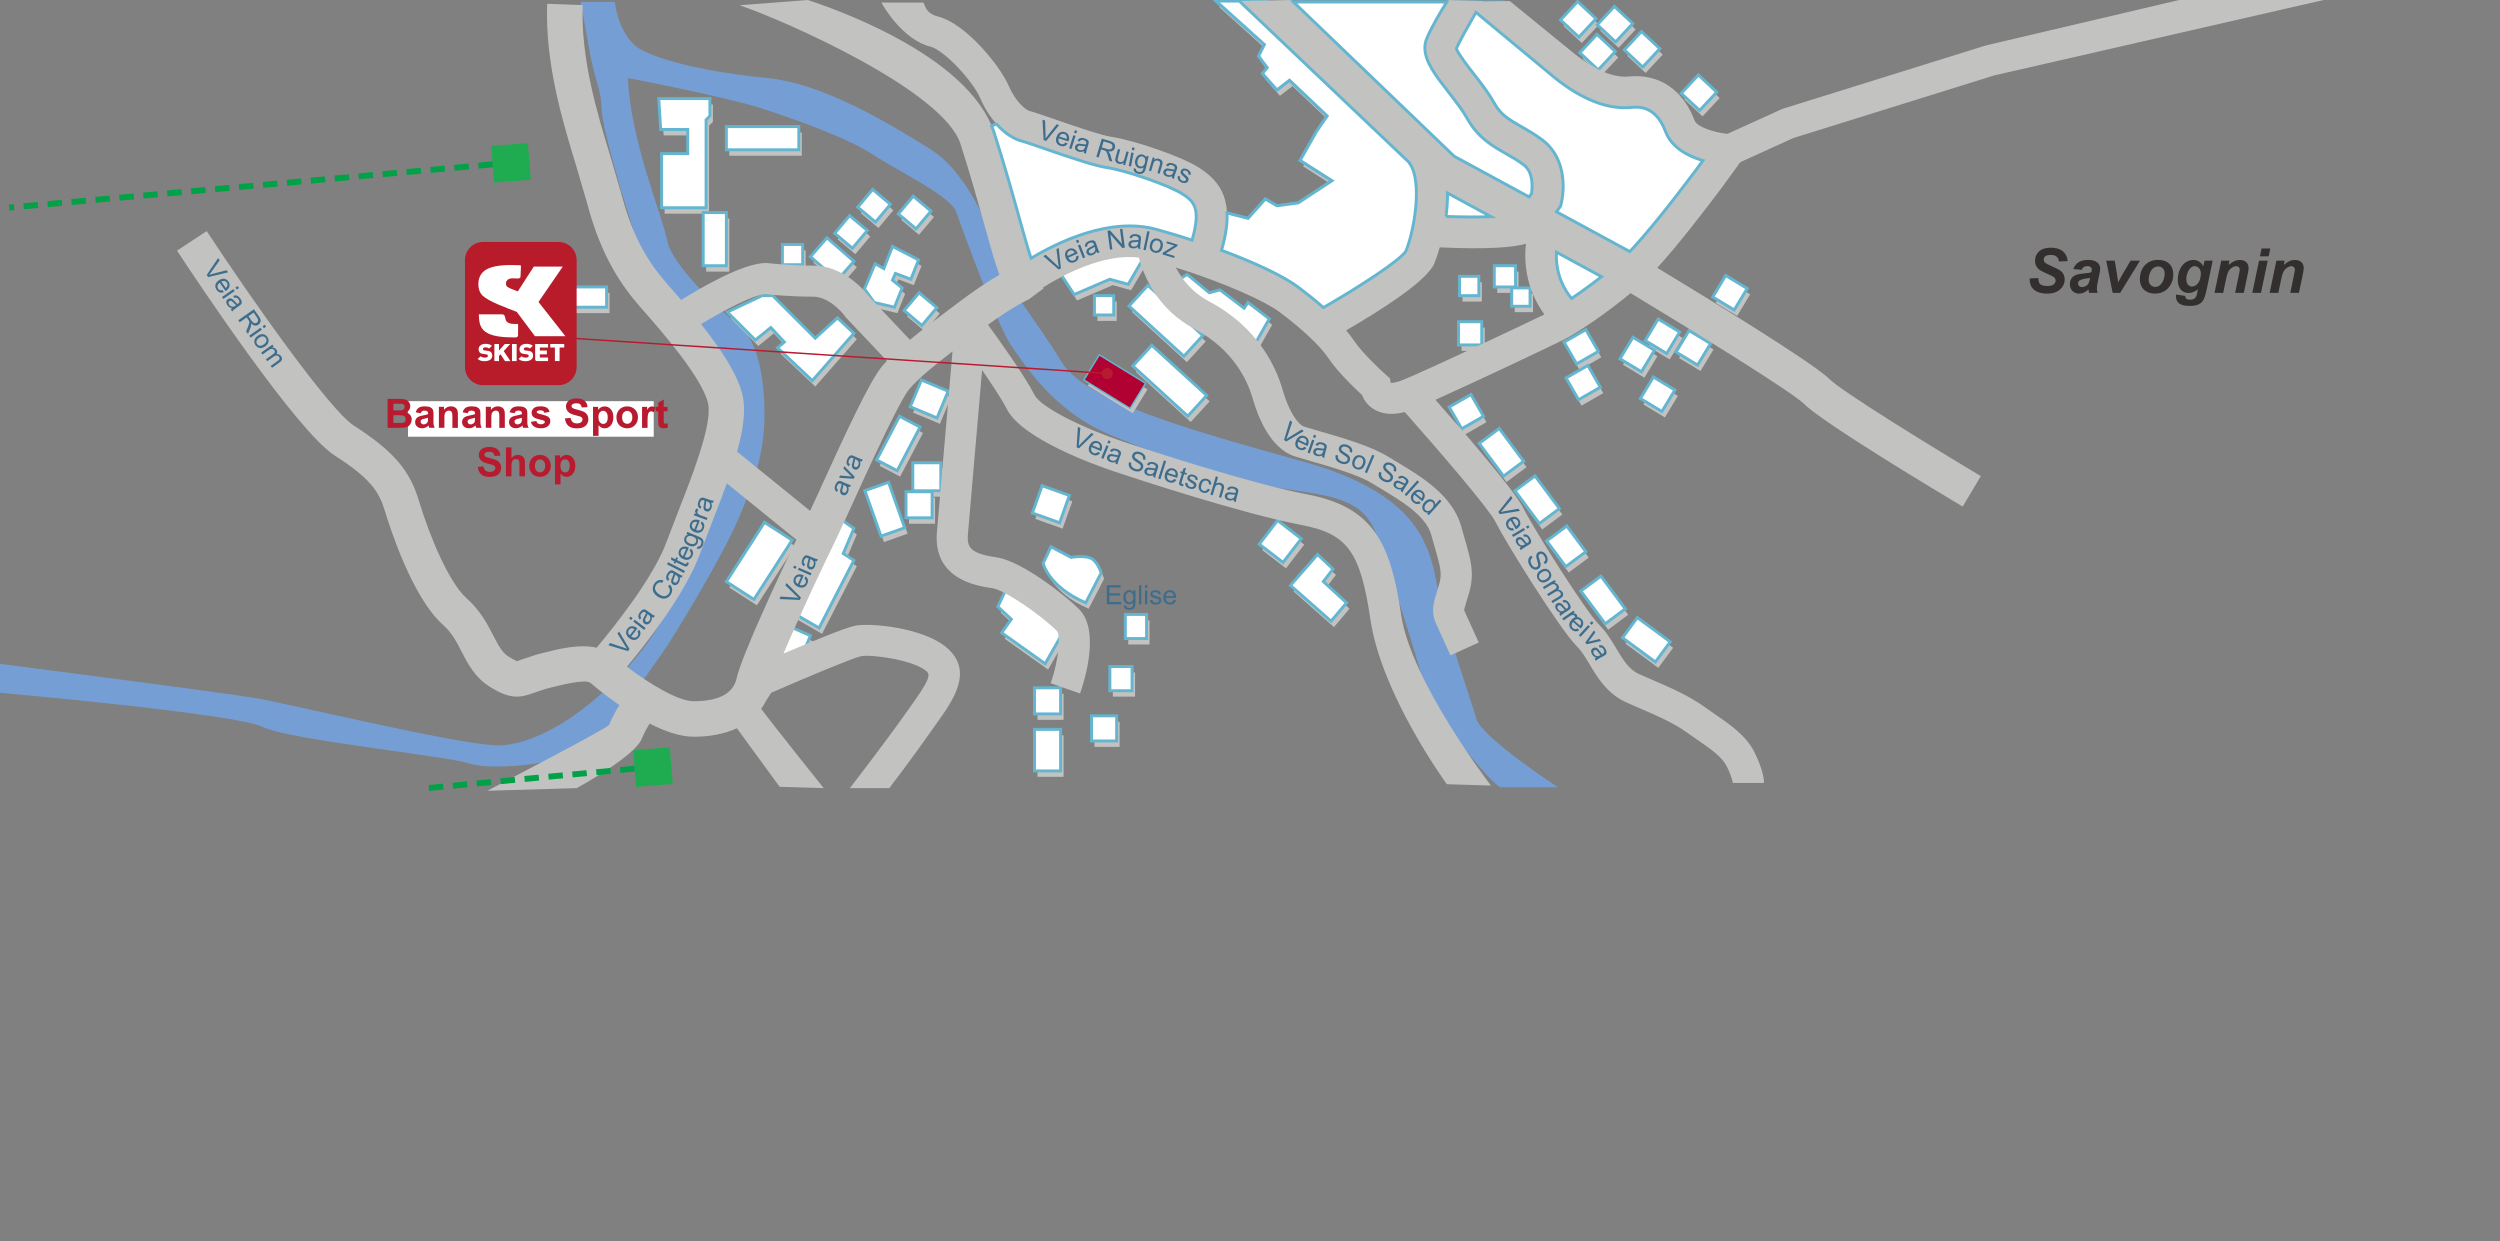 <?xml version="1.0" encoding="UTF-8"?>
<svg id="plan" xmlns="http://www.w3.org/2000/svg" viewBox="0 0 846 420">
  <rect x="0" y="0" width="846" height="420" fill="#808080" stroke="none"/>
  <polygon points="359.31 93.74 364.49 101.67 376.56 96.5 382.77 98.22 387.6 89.94 386.22 86.84 374.84 87.87 359.31 93.74" fill="#c2c2c1" stroke-width="0"/>
  <polygon points="341.6 201.09 338.66 207.3 343.23 211.55 339.97 216.13 354.68 226.59 361.21 215.15 341.6 201.09" fill="#c2c2c1" stroke-width="0"/>
  <polygon points="436.4 2.68 509.94 2.68 539.69 30.79 562.57 35.04 575.65 50.4 584.15 56.29 556.03 91.59 530.86 109.89 523.02 95.18 523.35 78.19 484.45 80.15 487.71 54.98 436.4 2.68" fill="#c2c2c1" stroke-width="0"/>
  <polygon points="411.88 72.96 423.32 75.9 429.2 69.36 433.13 71.65 440.32 70.67 451.76 63.15 440.97 56.29 446.53 46.48 450.12 41.25 437.38 29.15 433.13 32.42 428.22 26.87 429.86 24.9 426.92 20.98 428.88 17.06 412.53 2.35 429.53 2.35 484.12 55.3 485.43 77.86 478.56 92.9 451.1 111.85 422.99 96.16 406.98 89.63 411.88 72.96" fill="#c2c2c1" stroke-width="0"/>
  <polygon points="397.5 98.13 402.73 94.86 410.24 101.07 413.84 100.09 422.01 106.3 423.32 104.34 430.51 109.89 423.65 121.99 397.5 98.13" fill="#c2c2c1" stroke-width="0"/>
  <polygon points="347.81 92.9 332.12 46.15 343.23 42.23 407.63 64.78 409.59 88.32 378.21 82.11 347.81 92.9" fill="#c2c2c1" stroke-width="0"/>
  <polygon points="272.95 222.67 275.24 217.11 267.07 213.51 269.68 209.59 278.18 214.5 289.95 191.61 286.35 189.33 289.95 180.83 283.41 176.25 264.45 213.19 264.13 227.24 272.95 222.67" fill="#c2c2c1" stroke-width="0"/>
  <rect x="278.34" y="83.58" width="8.5" height="12.09" transform="translate(29.24 243.59) rotate(-48.88)" fill="#c2c2c1" stroke-width="0"/>
  <path d="M196.47.6s1.85,10.13,3.13,17.18c1.78,9.78,3.98,13.05,3.98,19.27s11.56,46.23,16,54.23c4.45,8,32.89,29.34,30.23,48.9-2.67,19.56-17.78,60.45-32,79.12-14.23,18.67-35.56,33.78-50.67,32.89-15.11-.89-70.23-14.22-80.9-16C75.57,234.42,0,224.64,0,224.64v9.78s80.01,7.11,88.9,11.56c8.89,4.44,62.23,9.78,70.23,12.44,8,2.67,37.34,0,44.45-8.89,7.11-8.89,16-22.23,20.45-28.45,4.44-6.22,20.45-32.89,25.78-45.34,5.33-12.45,8.89-22.23,8.89-35.56s-2.67-24.89-8-29.34c-5.33-4.45-23.12-20.45-24.89-29.34-1.78-8.89-12.45-33.78-13.33-55.12,0,0,32,6.22,43.56,9.78,11.56,3.56,31.11,10.67,39.12,16,8,5.33,26.67,14.22,28.45,19.56,1.78,5.33,14.22,39.12,18.67,45.34,4.45,6.22,14.22,22.23,33.78,30.23,19.56,8,37.34,15.11,56.01,17.78,18.67,2.67,29.34,3.56,33.78,16,4.45,12.45,11.56,34.67,15.11,47.12,3.56,12.45,21.33,34.67,26.67,38.23,5.33,3.55,0,0,0,0h19.56s-25.78-16.89-27.56-23.11c-1.78-6.22-10.67-31.12-13.34-45.34-2.66-14.22-7.11-31.12-45.34-41.78-38.23-10.67-73.79-20.45-81.79-33.78-8-13.34-18.67-25.78-20.45-32.89-1.78-7.11-9.78-30.23-24-39.12-14.23-8.89-36.45-22.23-55.12-24-18.67-1.78-40.01-6.22-45.34-11.56-5.33-5.33-6.22-14.22-6.22-14.22h-11.56" fill="#759fd4" stroke-width="0"/>
  <polygon points="223.92 35.36 241.24 35.36 241.24 41.25 239.94 42.55 239.94 72.3 224.9 72.3 224.9 54 233.73 54 233.73 45.82 224.57 45.82 223.92 35.36" fill="#c2c2c1" stroke-width="0"/>
  <rect x="238.96" y="73.94" width="7.84" height="17.98" fill="#c2c2c1" stroke-width="0"/>
  <rect x="246.8" y="44.84" width="24.52" height="7.85" fill="#c2c2c1" stroke-width="0"/>
  <rect x="265.76" y="84.72" width="6.86" height="6.86" fill="#c2c2c1" stroke-width="0"/>
  <rect x="285.05" y="76.55" width="7.84" height="7.84" transform="translate(41.29 249.69) rotate(-49.9)" fill="#c2c2c1" stroke-width="0"/>
  <rect x="292.89" y="67.72" width="7.84" height="7.84" transform="translate(50.84 252.56) rotate(-49.91)" fill="#c2c2c1" stroke-width="0"/>
  <rect x="306.62" y="70.01" width="7.84" height="7.84" transform="translate(53.98 263.88) rotate(-49.91)" fill="#c2c2c1" stroke-width="0"/>
  <rect x="308.58" y="102.7" width="7.85" height="7.84" transform="translate(29.67 277.01) rotate(-49.91)" fill="#c2c2c1" stroke-width="0"/>
  <rect x="194.83" y="99.1" width="11.44" height="6.86" fill="#c2c2c1" stroke-width="0"/>
  <polygon points="247.13 107.6 256.61 117.08 261.84 112.83 266.41 117.74 264.13 119.7 275.89 130.81 289.95 114.8 284.39 109.57 276.87 116.43 262.49 102.05 258.9 102.05 247.13 107.6" fill="#c2c2c1" stroke-width="0"/>
  <polygon points="293.54 99.76 297.14 91.26 300.08 92.9 303.02 85.38 311.85 89.95 309.23 96.49 304 94.53 303.02 96.82 306.29 99.43 303.68 105.97 296.81 104.34 293.54 99.76" fill="#c2c2c1" stroke-width="0"/>
  <rect x="245.98" y="186.22" width="23.86" height="11.11" transform="translate(-42.93 304.87) rotate(-57.23)" fill="#c2c2c1" stroke-width="0"/>
  <rect x="310.54" y="132.12" width="9.81" height="9.81" transform="translate(67.66 375.53) rotate(-67.39)" fill="#c2c2c1" stroke-width="0"/>
  <rect x="296.65" y="148.14" width="16.67" height="7.85" transform="translate(28.73 351.61) rotate(-62.34)" fill="#c2c2c1" stroke-width="0"/>
  <rect x="296.16" y="166.12" width="8.5" height="16.34" transform="translate(-40.98 110.42) rotate(-19.52)" fill="#c2c2c1" stroke-width="0"/>
  <rect x="307.6" y="168.4" width="8.83" height="8.83" fill="#c2c2c1" stroke-width="0"/>
  <rect x="309.89" y="158.6" width="9.48" height="9.48" fill="#c2c2c1" stroke-width="0"/>
  <rect x="351.73" y="167.75" width="9.81" height="9.8" transform="translate(74.14 450.49) rotate(-70.36)" fill="#c2c2c1" stroke-width="0"/>
  <rect x="392.1" y="118.23" width="9.48" height="25.17" transform="translate(32.59 335.54) rotate(-47.58)" fill="#c2c2c1" stroke-width="0"/>
  <rect x="390.8" y="97.96" width="9.48" height="25.17" transform="translate(47.12 327.98) rotate(-47.58)" fill="#c2c2c1" stroke-width="0"/>
  <rect x="373.47" y="122.21" width="9.48" height="17.86" transform="translate(68.56 384.83) rotate(-58.45)" fill="#c2c2c1" stroke-width="0"/>
  <rect x="371.35" y="102.05" width="6.54" height="6.54" fill="#c2c2c1" stroke-width="0"/>
  <rect x="494.91" y="95.51" width="6.54" height="6.54" fill="#c2c2c1" stroke-width="0"/>
  <rect x="506.67" y="91.92" width="7.19" height="7.19" fill="#c2c2c1" stroke-width="0"/>
  <rect x="512.56" y="99.43" width="6.21" height="6.21" fill="#c2c2c1" stroke-width="0"/>
  <rect x="494.58" y="110.87" width="7.85" height="7.85" fill="#c2c2c1" stroke-width="0"/>
  <rect x="492.95" y="137.02" width="8.5" height="8.5" transform="translate(-4.32 266.33) rotate(-29.86)" fill="#c2c2c1" stroke-width="0"/>
  <rect x="531.84" y="115.12" width="8.5" height="8.5" transform="translate(11.75 282.82) rotate(-29.87)" fill="#c2c2c1" stroke-width="0"/>
  <rect x="532.5" y="127.22" width="8.5" height="8.5" transform="translate(5.83 284.78) rotate(-29.87)" fill="#c2c2c1" stroke-width="0"/>
  <rect x="530.86" y="4.31" width="8.5" height="8.5" transform="translate(163.81 393.99) rotate(-46.99)" fill="#c2c2c1" stroke-width="0"/>
  <rect x="543.29" y="5.95" width="8.5" height="8.5" transform="translate(166.57 403.59) rotate(-46.99)" fill="#c2c2c1" stroke-width="0"/>
  <rect x="537.4" y="15.42" width="8.5" height="8.5" transform="translate(157.76 402.3) rotate(-46.99)" fill="#c2c2c1" stroke-width="0"/>
  <rect x="552.44" y="14.44" width="8.5" height="8.5" transform="translate(163.27 413) rotate(-46.99)" fill="#c2c2c1" stroke-width="0"/>
  <rect x="571.72" y="29.15" width="8.5" height="8.5" transform="translate(158.56 431.69) rotate(-46.98)" fill="#c2c2c1" stroke-width="0"/>
  <rect x="582.18" y="96.82" width="8.5" height="8.5" transform="translate(196.73 550.79) rotate(-58.87)" fill="#c2c2c1" stroke-width="0"/>
  <rect x="557.67" y="131.14" width="8.5" height="8.5" transform="translate(155.49 546.36) rotate(-58.86)" fill="#c2c2c1" stroke-width="0"/>
  <rect x="550.8" y="117.74" width="8.5" height="8.5" transform="translate(163.66 534.03) rotate(-58.87)" fill="#c2c2c1" stroke-width="0"/>
  <rect x="559.3" y="111.53" width="8.5" height="8.5" transform="translate(173.12 538.34) rotate(-58.87)" fill="#c2c2c1" stroke-width="0"/>
  <rect x="569.76" y="115.45" width="8.5" height="8.5" transform="translate(174.8 549.18) rotate(-58.87)" fill="#c2c2c1" stroke-width="0"/>
  <polygon points="446.86 189.65 452.09 194.56 448.82 198.8 456.66 206 451.43 212.21 437.7 200.11 446.86 189.65" fill="#c2c2c1" stroke-width="0"/>
  <rect x="370.37" y="244.24" width="8.5" height="8.5" fill="#c2c2c1" stroke-width="0"/>
  <rect x="351.08" y="248.82" width="8.83" height="14.06" fill="#c2c2c1" stroke-width="0"/>
  <rect x="351.08" y="234.76" width="8.83" height="8.83" fill="#c2c2c1" stroke-width="0"/>
  <rect x="376.58" y="227.57" width="7.52" height="8.17" fill="#c2c2c1" stroke-width="0"/>
  <rect x="381.81" y="209.92" width="7.19" height="8.17" fill="#c2c2c1" stroke-width="0"/>
  <rect x="429.2" y="180.17" width="10.13" height="10.13" transform="translate(22.48 416.19) rotate(-52.39)" fill="#c2c2c1" stroke-width="0"/>
  <path d="M354.02,192.59s1.63,7.85,14.38,13.4l5.23-10.13s-1.31-4.57-4.25-5.23c-2.94-.65-5.88,0-5.88,0l-6.86-3.6-2.61,5.56Z" fill="#c2c2c1" stroke-width="0"/>
  <rect x="504.84" y="148.16" width="8.46" height="13.81" transform="translate(8.05 334.44) rotate(-36.64)" fill="#c2c2c1" stroke-width="0"/>
  <rect x="539.23" y="198.06" width="8.46" height="13.81" transform="translate(-14.92 364.88) rotate(-36.64)" fill="#c2c2c1" stroke-width="0"/>
  <rect x="516.96" y="164.23" width="8.46" height="13.81" transform="translate(.84 344.81) rotate(-36.64)" fill="#c2c2c1" stroke-width="0"/>
  <rect x="526.78" y="181.44" width="8.46" height="10.83" transform="translate(-6.58 353.83) rotate(-36.64)" fill="#c2c2c1" stroke-width="0"/>
  <rect x="553.9" y="211.59" width="8.46" height="13.81" transform="translate(51.06 538.08) rotate(-53.6)" fill="#c2c2c1" stroke-width="0"/>
  <polygon points="358.31 91.74 363.49 99.67 375.56 94.5 381.77 96.22 386.6 87.94 385.22 84.84 373.84 85.87 358.31 91.74" fill="#fff" stroke="#64b6d0"/>
  <polygon points="340.6 199.09 337.66 205.3 342.23 209.55 338.97 214.13 353.68 224.59 360.21 213.15 340.6 199.09" fill="#fff" stroke="#64b6d0"/>
  <polygon points="396.5 96.13 401.73 92.86 409.24 99.07 412.84 98.09 421.01 104.3 422.32 102.34 429.51 107.89 422.65 119.99 396.5 96.13" fill="#fff" stroke="#64b6d0"/>
  <g>
    <polygon points="435.4 .68 508.94 .68 538.69 28.79 561.57 33.04 574.65 48.4 583.15 54.29 555.03 89.59 529.86 107.89 522.02 93.18 522.35 76.19 483.45 78.15 486.71 52.98 435.4 .68" fill="#fff" stroke="#64b6d0"/>
    <polygon points="410.88 70.96 422.32 73.9 428.2 67.36 432.13 69.65 439.32 68.67 450.76 61.15 439.97 54.29 445.53 44.48 449.12 39.25 436.38 27.15 432.13 30.42 427.22 24.87 428.86 22.9 425.92 18.98 427.88 15.06 411.53 .35 428.53 .35 483.12 53.3 484.43 75.86 477.56 90.9 450.1 109.85 421.99 94.16 405.98 87.63 410.88 70.96" fill="#fff" stroke="#64b6d0"/>
    <polygon points="346.81 90.9 331.12 44.15 342.23 40.23 406.63 62.78 408.59 86.32 377.21 80.11 346.81 90.9" fill="#fff" stroke="#64b6d0"/>
  </g>
  <polygon points="271.95 220.67 274.24 215.11 266.07 211.51 268.68 207.59 277.18 212.5 288.95 189.61 285.35 187.33 288.95 178.83 282.41 174.25 263.45 211.19 263.13 225.24 271.95 220.67" fill="#fff" stroke="#64b6d0"/>
  <rect x="277.34" y="81.58" width="8.5" height="12.09" transform="translate(30.41 242.15) rotate(-48.88)" fill="#fff" stroke="#64b6d0"/>
  <polygon points="222.92 33.36 240.24 33.36 240.24 39.25 238.94 40.55 238.94 70.3 223.9 70.3 223.9 52 232.73 52 232.73 43.82 223.57 43.82 222.92 33.36" fill="#fff" stroke="#64b6d0"/>
  <rect x="237.96" y="71.94" width="7.84" height="17.98" fill="#fff" stroke="#64b6d0"/>
  <rect x="245.8" y="42.84" width="24.52" height="7.85" fill="#fff" stroke="#64b6d0"/>
  <rect x="264.76" y="82.72" width="6.86" height="6.86" fill="#fff" stroke="#64b6d0"/>
  <rect x="284.05" y="74.55" width="7.84" height="7.84" transform="translate(42.47 248.21) rotate(-49.9)" fill="#fff" stroke="#64b6d0"/>
  <rect x="291.89" y="65.72" width="7.84" height="7.84" transform="translate(52.01 251.08) rotate(-49.91)" fill="#fff" stroke="#64b6d0"/>
  <rect x="305.62" y="68.01" width="7.84" height="7.84" transform="translate(55.15 262.4) rotate(-49.91)" fill="#fff" stroke="#64b6d0"/>
  <rect x="307.58" y="100.7" width="7.85" height="7.84" transform="translate(30.85 275.54) rotate(-49.91)" fill="#fff" stroke="#64b6d0"/>
  <rect x="193.83" y="97.1" width="11.44" height="6.86" fill="#fff" stroke="#64b6d0"/>
  <polygon points="246.13 105.6 255.61 115.08 260.84 110.83 265.41 115.74 263.13 117.7 274.89 128.81 288.95 112.8 283.39 107.57 275.87 114.43 261.49 100.05 257.9 100.05 246.13 105.6" fill="#fff" stroke="#64b6d0"/>
  <polygon points="292.54 97.76 296.14 89.26 299.08 90.9 302.02 83.38 310.85 87.95 308.23 94.49 303 92.53 302.02 94.82 305.29 97.43 302.68 103.97 295.81 102.34 292.54 97.76" fill="#fff" stroke="#64b6d0"/>
  <rect x="244.98" y="184.22" width="23.86" height="11.11" transform="translate(-41.71 303.11) rotate(-57.23)" fill="#fff" stroke="#64b6d0"/>
  <rect x="309.54" y="130.12" width="9.81" height="9.81" transform="translate(68.9 373.38) rotate(-67.39)" fill="#fff" stroke="#64b6d0"/>
  <rect x="295.65" y="146.14" width="16.67" height="7.85" transform="translate(29.97 349.66) rotate(-62.34)" fill="#fff" stroke="#64b6d0"/>
  <rect x="295.16" y="164.12" width="8.5" height="16.34" transform="translate(-40.36 109.97) rotate(-19.52)" fill="#fff" stroke="#64b6d0"/>
  <rect x="306.6" y="166.4" width="8.83" height="8.83" fill="#fff" stroke="#64b6d0"/>
  <rect x="308.89" y="156.6" width="9.48" height="9.48" fill="#fff" stroke="#64b6d0"/>
  <rect x="350.73" y="165.75" width="9.81" height="9.8" transform="translate(75.36 448.22) rotate(-70.36)" fill="#fff" stroke="#64b6d0"/>
  <rect x="391.1" y="116.23" width="9.48" height="25.17" transform="translate(33.74 334.15) rotate(-47.58)" fill="#fff" stroke="#64b6d0"/>
  <rect x="389.8" y="95.96" width="9.48" height="25.17" transform="translate(48.27 326.59) rotate(-47.58)" fill="#fff" stroke="#64b6d0"/>
  <rect x="372.47" y="120.21" width="9.48" height="17.86" transform="translate(69.79 383.02) rotate(-58.45)" fill="#fff" stroke="#64b6d0"/>
  <rect x="370.35" y="100.05" width="6.54" height="6.54" fill="#fff" stroke="#64b6d0"/>
  <rect x="493.91" y="93.51" width="6.54" height="6.54" fill="#fff" stroke="#64b6d0"/>
  <rect x="505.67" y="89.92" width="7.19" height="7.19" fill="#fff" stroke="#64b6d0"/>
  <rect x="511.56" y="97.43" width="6.21" height="6.21" fill="#fff" stroke="#64b6d0"/>
  <rect x="493.58" y="108.87" width="7.85" height="7.85" fill="#fff" stroke="#64b6d0"/>
  <rect x="491.95" y="135.02" width="8.5" height="8.5" transform="translate(-3.46 265.57) rotate(-29.86)" fill="#fff" stroke="#64b6d0"/>
  <rect x="530.84" y="113.12" width="8.5" height="8.5" transform="translate(12.62 282.06) rotate(-29.87)" fill="#fff" stroke="#64b6d0"/>
  <rect x="531.5" y="125.22" width="8.5" height="8.5" transform="translate(6.69 284.02) rotate(-29.87)" fill="#fff" stroke="#64b6d0"/>
  <rect x="529.86" y="2.31" width="8.5" height="8.5" transform="translate(164.96 392.62) rotate(-46.99)" fill="#fff" stroke="#64b6d0"/>
  <rect x="542.29" y="3.95" width="8.5" height="8.5" transform="translate(167.71 402.23) rotate(-46.99)" fill="#fff" stroke="#64b6d0"/>
  <rect x="536.4" y="13.42" width="8.5" height="8.5" transform="translate(158.91 400.93) rotate(-46.99)" fill="#fff" stroke="#64b6d0"/>
  <rect x="551.44" y="12.44" width="8.5" height="8.5" transform="translate(164.42 411.63) rotate(-46.99)" fill="#fff" stroke="#64b6d0"/>
  <rect x="570.72" y="27.15" width="8.5" height="8.5" transform="translate(159.71 430.32) rotate(-46.98)" fill="#fff" stroke="#64b6d0"/>
  <rect x="581.18" y="94.82" width="8.5" height="8.5" transform="translate(197.96 548.97) rotate(-58.87)" fill="#fff" stroke="#64b6d0"/>
  <rect x="556.67" y="129.14" width="8.5" height="8.5" transform="translate(156.71 544.53) rotate(-58.86)" fill="#fff" stroke="#64b6d0"/>
  <rect x="549.8" y="115.74" width="8.5" height="8.5" transform="translate(164.89 532.2) rotate(-58.87)" fill="#fff" stroke="#64b6d0"/>
  <rect x="558.3" y="109.53" width="8.5" height="8.5" transform="translate(174.35 536.51) rotate(-58.87)" fill="#fff" stroke="#64b6d0"/>
  <rect x="568.76" y="113.45" width="8.5" height="8.5" transform="translate(176.03 547.35) rotate(-58.87)" fill="#fff" stroke="#64b6d0"/>
  <polygon points="445.86 187.65 451.09 192.56 447.82 196.8 455.66 204 450.43 210.21 436.7 198.11 445.86 187.65" fill="#fff" stroke="#64b6d0"/>
  <rect x="369.37" y="242.24" width="8.5" height="8.5" fill="#fff" stroke="#64b6d0"/>
  <rect x="350.08" y="246.82" width="8.83" height="14.06" fill="#fff" stroke="#64b6d0"/>
  <rect x="350.08" y="232.76" width="8.83" height="8.83" fill="#fff" stroke="#64b6d0"/>
  <rect x="375.58" y="225.57" width="7.52" height="8.17" fill="#fff" stroke="#64b6d0"/>
  <rect x="380.81" y="207.92" width="7.19" height="8.17" fill="#fff" stroke="#64b6d0"/>
  <rect x="428.2" y="178.17" width="10.13" height="10.13" transform="translate(23.68 414.62) rotate(-52.39)" fill="#fff" stroke="#64b6d0"/>
  <path d="M353.02,190.59s1.63,7.85,14.38,13.4l5.23-10.13s-1.31-4.57-4.25-5.23c-2.94-.65-5.88,0-5.88,0l-6.86-3.6-2.61,5.56Z" fill="#fff" stroke="#64b6d0"/>
  <rect x="503.84" y="146.16" width="8.46" height="13.81" transform="translate(9.05 333.45) rotate(-36.64)" fill="#fff" stroke="#64b6d0"/>
  <rect x="538.23" y="196.06" width="8.46" height="13.81" transform="translate(-13.92 363.89) rotate(-36.64)" fill="#fff" stroke="#64b6d0"/>
  <rect x="515.96" y="162.23" width="8.46" height="13.81" transform="translate(1.84 343.82) rotate(-36.64)" fill="#fff" stroke="#64b6d0"/>
  <rect x="525.78" y="179.44" width="8.46" height="10.83" transform="translate(-5.58 352.84) rotate(-36.64)" fill="#fff" stroke="#64b6d0"/>
  <rect x="552.9" y="209.59" width="8.46" height="13.81" transform="translate(52.26 536.46) rotate(-53.6)" fill="#fff" stroke="#64b6d0"/>
  <path d="M588.88,54.89c2.17-.99,17.46-7.93,18-8.18.62-.19,67.65-21.09,67.98-21.19.33-.08,111.5-25.52,111.5-25.52h-48.89l-65.24,15.33-.17.04-68.93,21.49-18.59,8.45c-4.86-.55-10.29-2.44-11.06-4.48-3.94-10.52-12.09-15.97-22.34-14.94-5.07.51-11.43-2.18-18.42-7.76L510.9.35l-9.27.19c.04-.06.09-.14.12-.19l-11.77-.33c-.66,1.04-5.32,8.37-7.22,13.14-.4,1.01-.59,2.02-.59,3.05,0,4.68,3.83,9.61,8.14,15.15,2.28,2.92,4.63,5.94,6.07,8.54,3.71,6.67,8.5,9.4,13.12,12.03,1.99,1.13,4.04,2.3,6.1,3.84,2.32,1.74,2.84,4.76,2.84,7.13,0,1.07-.1,1.97-.2,2.59-.18.26-.47.67-.81,1.15-13.04-7.08-24.74-13.43-25.34-13.75C490.97,51.8,437.03.02,437.03.02l-17.65.33,57.88,55.01-.15.1c4.27,6.09,1.47,22.85-1.41,29.59-1.7,2.85-15.27,11.82-27.87,19.04-2.93-2.58-5.95-4.97-8.59-6.95-4.86-3.65-14.5-8.2-25.9-12.43,4.95-16.76-.51-23.26-7.24-27.74-6.26-4.18-23.12-9.67-29.73-10.61-3.6-.51-13.25-3.85-19.63-6.06-4.37-1.51-6.91-2.39-8.29-2.73-1.35-.34-4.82-3.19-7.11-8.53-2.88-6.72-14.47-21.09-24-23.48-3.72-.93-4.1-3.09-4.83-4.68h-14.22c.47,1.06,7.17,12.55,16.51,14.88,4.79,1.2,14.45,11.72,16.89,17.42,3.22,7.5,8.8,13.23,14.23,14.59.99.25,4.25,1.37,7.4,2.46,9.29,3.21,17.33,5.92,21.58,6.53,5.79.83,20.9,5.96,25.39,8.95,2.31,1.54,4.53,3.02,4.53,7.63,0,1.97-.42,4.54-1.4,7.9-3.99-1.3-8.08-2.53-12.16-3.64-15.6-4.25-33.19,4.3-42.33,9.8-1.2-3.64-2.57-8.55-4.14-14.18-2.15-7.72-4.83-17.33-8.33-28.23-8.68-27-56.84-42.89-63.05-44.99l-23.11,1.78c15.28,5.18,68.92,28.87,74.72,46.9,3.43,10.68,6.07,20.16,8.19,27.78,1.96,7.05,3.49,12.41,4.97,16.54-3.09,1.79-7.43,4.55-12.83,8.6l-2.65,1.99c-5.43,4.06-10.45,7.82-14.77,11.4-4.27-4.5-13.32-14.06-13.61-14.37-1.35-1.81-8.56-10.74-19.13-10.74-8.42,0-15.28-.84-15.35-.85l-.32-.04h-.33c-7.71,0-22.23,8.48-28.7,12.52-1.23-1.44-2.48-2.87-3.73-4.31l-.85-.97c-5.63-6.44-11.42-14.59-15.6-30.47l-3.68-12.6c-4.51-14.77-10.11-33.15-9.46-51.45l-12.01-.43c-.04,1.14-.06,2.29-.06,3.42,0,19.07,5.54,37.22,10.04,51.96l3.55,12.15c4.82,18.33,11.9,28.14,18.18,35.32l.86.98c5.88,6.7,19.64,22.4,21.84,31.19.18.72.26,1.56.26,2.51,0,7.9-5.88,22.94-10.31,34.24l-3.99,10.39c-4.48,12.16-17.84,28.83-23.64,35.74-5.8-1.34-12.67.38-18.5,1.86l-1.68.43-5.21,1.71c-.59.23-1.32.51-1.56.55.09-.01-.62-.16-2.81-1.52-2.14-1.34-3.32-3.49-5.22-7.17-1.94-3.77-4.36-8.46-9.09-12.67-5.79-5.15-12.36-20.61-16.02-32.8-3.16-10.53-8.73-16.98-22.06-25.55-8.28-5.33-34.93-43.19-49.79-65.81l-10.05,6.6c6.65,10.12,40.47,61.05,53.34,69.32,12.07,7.76,15.01,12.1,17.05,18.9,1.43,4.77,9.1,29.04,19.54,38.32,3.06,2.72,4.68,5.86,6.39,9.19,2.1,4.08,4.48,8.7,9.53,11.86,6.63,4.14,10.01,3.96,15.1,1.98l3.77-1.25s1.73-.44,1.73-.44c3.51-.89,11.7-2.98,13.49-1.6,1.5,1.29,5.12,4.3,9.74,7.52-1.03,1.65-2.35,3.99-3.45,6.68-1.01,1.45-40.78,22-41.18,22.3l30.23-.89c1.06-.58,19.66-10.84,22.01-16.72.82-2.05,1.89-3.9,2.66-5.12,5.03,2.57,10.27,4.45,14.87,4.45,5.68,0,10.6-1,14.64-2.87l14.47,19.81,14.91.45s-17.84-22.3-21.16-26.83c.62-.85,1.17-1.75,1.65-2.7.68-1.07,1.27-2,1.74-2.74,13.28-5.79,27.9-11.85,30.36-12.36,3.5-.7,17.69,1.19,22.21,5.06,1.55,1.33.54,3.61-5.19,11.62l-1.92,2.71c-6.07,8.67-18.71,25.12-18.81,25.24h13.33c.4-.51,7.85-10.3,14.09-19.21l1.86-2.62c5.67-7.93,12.72-17.8,3.47-25.72-7.88-6.75-25.71-8.47-31.12-7.39-3.2.64-14.93,5.49-24.12,9.42,5.35-12.67,14.27-31.61,17.62-38.3,0,0,5.24-11.33,5.24-11.33,5.31-11.67,16.36-35.96,19.73-39.89,3.19-3.72,8.51-8.08,14.61-12.75l-5.28,61.14c-1.34,16.11,13.76,18.27,18.72,18.98,4.17.59,16.43,9.03,21.92,14.52,1.3,1.49.64,9.7-2.13,17.66l9.93,3.47c1.72-4.9,6.76-21.45-.36-28.57-4.49-4.49-19.36-16.28-27.87-17.49-8.77-1.25-10.08-3.38-9.73-7.69l4.81-55.7c3.39,4.91,6.86,10.17,8.36,13.16,5.03,10.05,29.46,18.85,36.82,21.31,6.98,2.33,42.83,14.13,62.91,17.96,15.56,2.96,19.92,8.95,23.34,32.05,3.7,24.99,24.94,54.42,25.84,55.66l14.92.46c-.2-.28-27.04-35.25-30.36-57.67-3.59-24.26-9.27-36.56-31.78-40.85-19.42-3.7-54.68-15.31-61.55-17.6-15.29-5.1-28.8-12.14-30.74-16.03-3.25-6.49-13-20.02-15.76-23.79,8.71-6.34,13.82-8.6,13.87-8.63l4.91-3.64-.15-.35c6.66-4.18,20.48-11.61,32.43-10.1,1.59,6,6.18,17.46,18.87,24.17,13.25,7.01,17.98,17.71,19.63,23.47,1.75,6.13,5.91,16.83,14.06,19.55l5.58,1.66c6.41,1.84,16.1,4.61,20.86,7.58l3.11,1.89c6.36,3.81,15.06,9.02,16.82,15.48l1.32,4.65c1.88,6.51,2.38,8.55,1.37,12.08l-.82,2.74c-1.28,4.16-2.12,6.91.28,11.72l-.08-.17,4.44,9.78,9.58-4.35-4.48-9.87-.04-.09c-.38-.76-.41-.99-.41-1-.01-.35.41-1.72.78-2.93l.88-2.94c1.89-6.59.59-11.09-1.38-17.89l-1.27-4.5c-2.88-10.54-13.68-17.01-21.57-21.74l-2.94-1.79c-6.01-3.75-16.14-6.66-23.53-8.78l-5.15-1.53c-1.98-.66-5.1-4.84-7.27-12.46-2.1-7.36-8.13-21.03-24.82-29.87-5.82-3.08-9.27-7.57-11.31-11.51,16.39,5.17,30.1,11.33,35.03,15.03,7.94,5.96,13.82,11.5,16.56,15.6,3.14,4.71,9.04,10.34,11.4,12.51.62,1.57,1.79,3.53,4.22,4.94,2.78,1.61,6.22,1.88,10.25.83,11.59,13.05,28.49,32.74,30.7,37.16,3.46,6.92,21.69,36.3,27.66,42.26,1.55,1.55,2.86,3.73,4.24,6.05,2.65,4.42,5.94,9.93,12.46,12.82l4.48,1.96c6.09,2.63,11.34,4.91,15.94,8.19l3.29,2.3c4.6,3.17,8.58,5.91,10.17,9.11,1.94,3.88,2.12,5.85,2.12,5.86v-.21s10.51,0,10.51,0c0-.92-.23-4.37-3.22-10.35-2.81-5.62-8.06-9.24-13.61-13.07l-3.15-2.2c-5.5-3.93-11.51-6.53-17.87-9.28l-4.39-1.91c-3.47-1.54-5.43-4.82-7.7-8.61-1.65-2.76-3.36-5.61-5.83-8.08-4.5-4.51-21.96-32.07-25.68-39.53-2.99-5.98-20.5-26.16-29.74-36.62,14.29-6.4,39.08-18.18,43.39-20.33,4.66-2.33,14.55-8.97,22.65-15.76,22.25,13.42,54.85,33.62,58.76,37.53,6.43,6.43,45.79,30.03,53.62,34.7l6.15-10.32c-17.62-10.51-47.13-28.72-51.28-32.87-5.44-5.44-41.41-27.44-58.22-37.61,7.09-7.74,16.41-19.9,21.73-26.99,0,0,5.03-6.92,6.34-8.72ZM212.17,225.62c6.71-8.09,19.75-24.79,24.62-38.02l3.9-10.17c1.81-4.63,3.64-9.31,5.27-13.87l23.53,19.08c-5.72,11.9-18.49,39.15-20.22,46.92-1.14,5.13-6.05,7.74-14.58,7.74-5.22,0-15.05-5.99-22.54-11.68ZM277.05,166.57l-2.91,6.3-24.71-20.03c2.09-7.51,3.06-14.28,1.77-19.44-1.72-6.89-7.16-15.15-13.96-23.72,8.49-5.19,18.24-10.06,21.79-10.16,1.81.21,8.26.87,16.13.87,4.97,0,9.49,4.81,10.82,6.67l.21.3.26.29,13.7,14.46c-.55.58-1.08,1.16-1.57,1.73-4.14,4.83-12.21,22.22-21.54,42.74ZM531.81,101c-2.49-2.99-5.43-8.16-5.11-15.66,5.98,3.25,11.4,6.19,15.25,8.28-3.44,2.71-7.02,5.28-10.14,7.38ZM504.58,73.33c-4.43.14-9.88.1-15.25-.08.33-2.58.52-5.26.5-7.92,3.58,1.94,8.84,4.8,14.74,8ZM470.57,129.52c-.07-.56-.18-1.45-.18-1.45l-1.48-1.31c-2.09-1.86-8.08-7.53-10.68-11.43-.78-1.17-1.69-2.35-2.7-3.53,11.83-6.85,27.3-16.69,29.82-22.6.56-1.31,1.22-3.21,1.86-5.49,16.69.77,24.92-.04,29.16-1.22-1.09,10.32,2.23,18.44,6.27,23.91-8.54,4.14-37.98,18.05-47.69,22.1-2.9,1.21-4.06,1.08-4.38,1.02ZM551.52,85.14c-4.29-2.33-14.23-7.72-24.78-13.45l1.4-2,.17-.84c.39-1.56.67-3.57.67-5.79,0-5.23-1.57-11.58-7.06-15.7-2.59-1.94-5.04-3.34-7.21-4.57-4.13-2.35-6.85-3.9-9.13-8-1.83-3.3-4.44-6.65-6.96-9.89-2.11-2.71-5.2-6.69-5.8-8.47,1.1-2.47,4.29-8.19,6.64-12.23l26.69,22.14c9.31,7.44,18.06,10.81,26.03,10.02,2-.2,8.08-.81,11.44,8.17,2.06,5.49,7.62,8.35,12.64,9.83l-2.14,2.95c-9.41,12.56-17.56,22.58-22.6,27.84Z" fill="#c2c2c1" stroke-width="0"/>
  <rect x="166.71" y="48.89" width="12.45" height="12.45" transform="translate(-3.91 14.23) rotate(-4.66)" fill="#1fac50" stroke-width="0"/>
  <line x1="166.73" y1="55.62" x2="3.13" y2="70.23" fill="none" stroke="#00a147" stroke-dasharray="0 0 4.88 3.25" stroke-width="2"/>
  <rect x="214.72" y="253.37" width="12.45" height="12.45" transform="translate(-20.35 18.8) rotate(-4.66)" fill="#1fac50" stroke-width="0"/>
  <line x1="214.74" y1="260.1" x2="144.48" y2="266.71" fill="none" stroke="#00a147" stroke-dasharray="0 0 4.88 3.25" stroke-width="2"/>
  <rect x="372.47" y="120.21" width="9.48" height="17.86" transform="translate(69.79 383.02) rotate(-58.45)" fill="#b10032" stroke-width="0"/>
  <g>
    <path d="M531.81,101c3.12-2.1,6.7-4.67,10.14-7.38-3.85-2.09-9.27-5.03-15.25-8.28-.33,7.5,2.62,12.67,5.11,15.66ZM563.62,44.52c-3.37-8.98-9.45-8.37-11.44-8.17-7.97.8-16.73-2.57-26.03-10.02l-26.69-22.14c-2.34,4.04-5.54,9.76-6.64,12.23.6,1.79,3.69,5.76,5.8,8.47,2.52,3.24,5.12,6.58,6.96,9.89,2.28,4.1,5.01,5.65,9.13,8,2.17,1.23,4.62,2.63,7.21,4.57,5.49,4.12,7.06,10.47,7.06,15.7,0,2.22-.28,4.23-.67,5.79l-.17.84-1.4,2c10.55,5.73,20.49,11.12,24.78,13.45,5.04-5.26,13.19-15.28,22.6-27.84l2.14-2.95c-5.02-1.49-10.58-4.34-12.64-9.83ZM489.33,73.25c5.37.19,10.81.22,15.25.08-5.91-3.21-11.16-6.06-14.74-8,.02,2.66-.18,5.34-.5,7.92ZM515.61,55.77c-2.06-1.54-4.11-2.71-6.1-3.84-4.63-2.63-9.41-5.36-13.12-12.03-1.44-2.59-3.79-5.61-6.07-8.54-4.31-5.54-8.14-10.46-8.14-15.15,0-1.03.18-2.04.59-3.05,1.67-4.18,5.45-10.33,6.81-12.48h-51.86c6.22,5.97,53.34,51.2,54.39,52.21.6.32,12.29,6.67,25.34,13.75.34-.49.63-.9.81-1.15.1-.62.2-1.52.2-2.59,0-2.37-.52-5.39-2.84-7.13ZM477.26,55.36L419.38.35h-7.85l16.34,14.71-1.96,3.92,2.94,3.92-1.63,1.96,4.9,5.56,4.25-3.27,12.75,12.09-3.6,5.23-5.55,9.81,10.79,6.86-11.44,7.52-7.19.98-3.92-2.29-5.88,6.54-7.1-1.82c.16,3.42-.38,7.56-1.88,12.63,11.4,4.23,21.03,8.79,25.9,12.43,2.64,1.98,5.66,4.37,8.59,6.95,12.6-7.22,26.17-16.18,27.87-19.04,2.88-6.73,5.68-23.49,1.41-29.59l.15-.1ZM400.27,65.72c-4.48-2.99-19.6-8.12-25.39-8.95-4.25-.61-12.29-3.32-21.58-6.53-3.15-1.09-6.41-2.22-7.4-2.46-2.98-.75-6.01-2.82-8.67-5.78l-1.68.59c.33.79.63,1.59.89,2.41,3.5,10.91,6.18,20.51,8.33,28.23,1.57,5.63,2.94,10.54,4.14,14.18,9.14-5.5,26.73-14.05,42.33-9.8,4.08,1.11,8.17,2.34,12.16,3.64.98-3.36,1.4-5.93,1.4-7.9,0-4.61-2.22-6.09-4.53-7.63Z" fill="#fff" stroke-width="0"/>
    <path d="M531.81,101c3.12-2.1,6.7-4.67,10.14-7.38-3.85-2.09-9.27-5.03-15.25-8.28-.33,7.5,2.62,12.67,5.11,15.66ZM563.62,44.52c-3.37-8.98-9.45-8.37-11.44-8.17-7.97.8-16.73-2.57-26.03-10.02l-26.69-22.14c-2.34,4.04-5.54,9.76-6.64,12.23.6,1.79,3.69,5.76,5.8,8.47,2.52,3.24,5.12,6.58,6.96,9.89,2.28,4.1,5.01,5.65,9.13,8,2.17,1.23,4.62,2.63,7.21,4.57,5.49,4.12,7.06,10.47,7.06,15.7,0,2.22-.28,4.23-.67,5.79l-.17.84-1.4,2c10.55,5.73,20.49,11.12,24.78,13.45,5.04-5.26,13.19-15.28,22.6-27.84l2.14-2.95c-5.02-1.49-10.58-4.34-12.64-9.83ZM489.33,73.25c5.37.19,10.81.22,15.25.08-5.91-3.21-11.16-6.06-14.74-8,.02,2.66-.18,5.34-.5,7.92ZM515.61,55.77c-2.06-1.54-4.11-2.71-6.1-3.84-4.63-2.63-9.41-5.36-13.12-12.03-1.44-2.59-3.79-5.61-6.07-8.54-4.31-5.54-8.14-10.46-8.14-15.15,0-1.03.18-2.04.59-3.05,1.67-4.18,5.45-10.33,6.81-12.48h-51.86c6.22,5.97,53.34,51.2,54.39,52.21.6.32,12.29,6.67,25.34,13.75.34-.49.63-.9.81-1.15.1-.62.2-1.52.2-2.59,0-2.37-.52-5.39-2.84-7.13ZM477.26,55.36L419.38.35h-7.85l16.34,14.71-1.96,3.92,2.94,3.92-1.63,1.96,4.9,5.56,4.25-3.27,12.75,12.09-3.6,5.23-5.55,9.81,10.79,6.86-11.44,7.52-7.19.98-3.92-2.29-5.88,6.54-7.1-1.82c.16,3.42-.38,7.56-1.88,12.63,11.4,4.23,21.03,8.79,25.9,12.43,2.64,1.98,5.66,4.37,8.59,6.95,12.6-7.22,26.17-16.18,27.87-19.04,2.88-6.73,5.68-23.49,1.41-29.59l.15-.1ZM400.27,65.72c-4.48-2.99-19.6-8.12-25.39-8.95-4.25-.61-12.29-3.32-21.58-6.53-3.15-1.09-6.41-2.22-7.4-2.46-2.98-.75-6.01-2.82-8.67-5.78l-1.68.59c.33.79.63,1.59.89,2.41,3.5,10.91,6.18,20.51,8.33,28.23,1.57,5.63,2.94,10.54,4.14,14.18,9.14-5.5,26.73-14.05,42.33-9.8,4.08,1.11,8.17,2.34,12.16,3.64.98-3.36,1.4-5.93,1.4-7.9,0-4.61-2.22-6.09-4.53-7.63Z" fill="none" stroke="#64b6d0"/>
  </g>
  <g>
    <path d="M686.83,94.24l2.94-.15c.04.94.2,1.57.48,1.9.45.53,1.29.8,2.5.8,1.01,0,1.74-.18,2.19-.54s.68-.8.68-1.31c0-.44-.18-.82-.55-1.13-.26-.23-.97-.59-2.14-1.1-1.17-.51-2.02-.93-2.55-1.27-.54-.34-.96-.78-1.27-1.32-.31-.54-.46-1.17-.46-1.9,0-1.26.46-2.31,1.37-3.15s2.24-1.25,3.98-1.25,3.13.41,4.1,1.24c.97.83,1.5,1.93,1.59,3.3l-2.96.13c-.08-.72-.33-1.27-.78-1.65s-1.1-.57-1.97-.57-1.46.15-1.83.45c-.37.3-.55.68-.55,1.14,0,.43.17.79.5,1.07.33.29,1.08.68,2.23,1.18,1.73.75,2.83,1.35,3.3,1.82.7.68,1.06,1.56,1.06,2.63,0,1.33-.53,2.46-1.57,3.4-1.05.94-2.51,1.41-4.38,1.41-1.29,0-2.41-.22-3.36-.65-.95-.43-1.62-1.04-2-1.81-.39-.77-.57-1.66-.54-2.67Z" fill="#322f2e" stroke-width="0"/>
    <path d="M704.49,91.3l-2.87-.25c.33-.97.9-1.73,1.72-2.28.82-.55,1.9-.82,3.25-.82s2.44.28,3.11.85c.67.56,1,1.25,1,2.07,0,.33-.03.68-.09,1.05-.06.37-.26,1.34-.61,2.91-.29,1.3-.43,2.21-.43,2.73,0,.47.08.98.25,1.55h-2.86c-.12-.4-.19-.81-.22-1.23-.43.48-.93.85-1.49,1.1-.56.26-1.12.38-1.69.38-.9,0-1.65-.29-2.24-.89-.59-.59-.88-1.35-.88-2.28,0-1.04.32-1.87.97-2.49.65-.62,1.8-1,3.46-1.13,1.4-.12,2.34-.26,2.81-.42.12-.41.18-.74.18-.98,0-.31-.13-.58-.38-.79-.25-.21-.63-.32-1.13-.32-.53,0-.94.11-1.25.32-.3.21-.51.52-.62.92ZM707.29,94.03c-.18.05-.41.09-.71.13-1.48.18-2.44.44-2.89.78-.32.25-.48.58-.48,1,0,.34.12.63.37.87.25.24.57.35.97.35.44,0,.86-.11,1.26-.32.39-.21.69-.49.88-.83.19-.34.37-.87.52-1.58l.08-.39Z" fill="#322f2e" stroke-width="0"/>
    <path d="M717.46,99.11h-2.53l-2.18-10.89h2.89l.77,4.75c.21,1.29.34,2.14.38,2.56.05-.12.29-.56.71-1.33.42-.77.68-1.23.77-1.39l2.71-4.59h3.18l-6.7,10.89Z" fill="#322f2e" stroke-width="0"/>
    <path d="M724.13,94.58c0-2.02.57-3.62,1.71-4.83,1.14-1.2,2.63-1.8,4.49-1.8,1.61,0,2.86.44,3.76,1.33.9.89,1.35,2.08,1.35,3.57,0,1.76-.56,3.29-1.69,4.57-1.13,1.29-2.64,1.93-4.53,1.93-1.03,0-1.93-.21-2.73-.62s-1.38-.99-1.77-1.74c-.39-.75-.58-1.56-.58-2.42ZM732.52,92.48c0-.7-.2-1.26-.61-1.68-.41-.42-.93-.63-1.57-.63s-1.2.2-1.69.59c-.49.39-.88.96-1.15,1.71-.27.75-.41,1.44-.41,2.07,0,.78.21,1.4.64,1.86s.96.69,1.6.69c.81,0,1.48-.35,2.03-1.04.78-.98,1.17-2.17,1.17-3.57Z" fill="#322f2e" stroke-width="0"/>
    <path d="M736.37,99.68l3.11.45c0,.31.05.55.15.71.1.16.27.3.5.41.23.11.54.17.94.17.62,0,1.12-.12,1.5-.37.28-.19.51-.5.69-.92.11-.27.25-.85.42-1.74l.1-.51c-1.02.85-2.07,1.27-3.16,1.27s-1.94-.38-2.62-1.13-1.03-1.85-1.03-3.3c0-1.28.23-2.45.7-3.52s1.12-1.87,1.96-2.42c.84-.55,1.7-.82,2.57-.82.72,0,1.39.19,1.99.57.6.38,1.07.92,1.41,1.61l.41-1.93h2.76l-1.89,9.08c-.31,1.46-.57,2.49-.78,3.12-.21.62-.46,1.12-.73,1.49s-.62.68-1.04.93c-.42.25-.91.43-1.48.54-.57.11-1.18.16-1.85.16-1.54,0-2.7-.26-3.49-.79-.79-.53-1.18-1.4-1.18-2.62,0-.13,0-.27.03-.43ZM739.84,94.42c0,.83.19,1.46.56,1.89.37.43.84.65,1.4.65.51,0,1.01-.2,1.49-.58.48-.39.85-.94,1.11-1.66.26-.72.38-1.41.38-2.08,0-.77-.21-1.39-.63-1.87-.42-.47-.9-.71-1.45-.71s-1.01.21-1.45.63c-.44.42-.81,1.06-1.09,1.93-.22.67-.33,1.27-.33,1.8Z" fill="#322f2e" stroke-width="0"/>
    <path d="M751.67,88.22h2.79l-.29,1.42c.7-.6,1.35-1.03,1.95-1.29.61-.26,1.24-.38,1.91-.38.9,0,1.6.26,2.12.77.52.51.77,1.19.77,2.04,0,.38-.11,1.11-.34,2.17l-1.28,6.16h-2.94l1.29-6.18c.19-.92.29-1.47.29-1.65,0-.38-.11-.67-.33-.89-.22-.22-.53-.32-.93-.32-.43,0-.91.18-1.44.54s-.94.84-1.24,1.44c-.22.42-.46,1.29-.74,2.59l-.93,4.47h-2.94l2.28-10.89Z" fill="#322f2e" stroke-width="0"/>
    <path d="M764.46,88.22h2.94l-2.28,10.89h-2.94l2.28-10.89ZM765.32,84.07h2.94l-.55,2.67h-2.94l.55-2.67Z" fill="#322f2e" stroke-width="0"/>
    <path d="M770.33,88.22h2.79l-.29,1.42c.7-.6,1.35-1.03,1.95-1.29.61-.26,1.24-.38,1.91-.38.9,0,1.6.26,2.12.77.52.51.77,1.19.77,2.04,0,.38-.11,1.11-.34,2.17l-1.28,6.16h-2.94l1.29-6.18c.19-.92.29-1.47.29-1.65,0-.38-.11-.67-.33-.89-.22-.22-.53-.32-.93-.32-.43,0-.91.18-1.44.54s-.94.84-1.24,1.44c-.22.42-.46,1.29-.74,2.59l-.93,4.47h-2.94l2.28-10.89Z" fill="#322f2e" stroke-width="0"/>
  </g>
  <g>
    <path d="M69.94,93.06l3.86-5.73.53.76-2.88,4.05c-.23.32-.46.62-.67.88.35-.12.7-.22,1.06-.32l4.84-1.25.5.71-6.73,1.61-.5-.72Z" fill="#3d6d8d" stroke-width="0"/>
    <path d="M75.34,98.17l.38.73c-.47.17-.91.18-1.32.05-.42-.14-.78-.42-1.09-.87-.39-.56-.53-1.12-.41-1.69.12-.57.49-1.07,1.11-1.5.64-.45,1.26-.63,1.85-.55s1.06.39,1.43.92c.36.51.47,1.05.35,1.62s-.5,1.07-1.13,1.51c-.04.03-.1.07-.18.12l-1.99-2.85c-.4.32-.64.66-.72,1.03-.07.37,0,.71.22,1.03.17.24.37.4.61.48s.53.08.88-.02ZM74.9,95.31l1.49,2.14c.3-.25.49-.5.55-.75.11-.38.04-.74-.19-1.07-.21-.3-.48-.48-.82-.54-.34-.06-.69,0-1.04.22Z" fill="#3d6d8d" stroke-width="0"/>
    <path d="M75.13,100.5l3.83-2.67.45.65-3.83,2.67-.45-.65ZM79.67,97.33l.75-.52.45.65-.75.52-.45-.65Z" fill="#3d6d8d" stroke-width="0"/>
    <path d="M78.5,104.31c-.37-.1-.68-.23-.92-.39-.24-.16-.45-.37-.63-.63-.29-.42-.42-.81-.37-1.18.05-.37.23-.67.55-.89.19-.13.39-.21.6-.23.21-.02.42,0,.61.07.19.07.37.18.54.32.12.1.29.27.5.51.43.48.77.81,1.03,1,.09-.06.15-.1.17-.11.26-.18.41-.38.43-.57.03-.27-.07-.57-.3-.89-.21-.31-.42-.49-.63-.56s-.47-.05-.79.07l-.36-.69c.31-.13.6-.19.86-.18s.52.12.79.3c.26.19.51.44.74.77.23.33.38.62.44.88s.07.48.03.65c-.05.18-.15.35-.3.51-.1.1-.29.25-.58.45l-.86.6c-.6.42-.97.7-1.11.84-.14.14-.26.3-.34.49l-.47-.68c.09-.16.21-.31.38-.46ZM79.91,103.25c-.26-.17-.59-.46-.99-.89-.22-.24-.4-.4-.53-.47-.12-.08-.25-.11-.39-.11-.13,0-.26.05-.37.13-.17.12-.27.29-.29.5s.05.44.23.7c.17.25.38.43.63.55.25.12.49.16.75.11.2-.03.44-.15.72-.35l.24-.17Z" fill="#3d6d8d" stroke-width="0"/>
    <path d="M80.65,108.37l5.27-3.71,1.64,2.34c.33.47.53.86.61,1.17.08.31.05.62-.09.94-.14.31-.35.57-.64.78-.37.26-.77.36-1.2.3-.43-.06-.85-.32-1.28-.78.04.25.05.45.03.6-.04.34-.14.69-.29,1.07l-.79,1.93-.62-.88.6-1.47c.17-.43.3-.76.37-1.01.07-.25.11-.45.1-.6s-.03-.29-.08-.42c-.04-.09-.12-.23-.25-.41l-.57-.81-2.34,1.65-.49-.7ZM84.08,107l1.05,1.5c.22.32.43.54.62.68s.39.2.6.19c.21,0,.4-.07.57-.19.25-.18.39-.41.42-.7.03-.29-.09-.64-.36-1.03l-1.17-1.67-1.74,1.23Z" fill="#3d6d8d" stroke-width="0"/>
    <path d="M84.33,113.61l3.81-2.69.46.65-3.81,2.69-.46-.65ZM88.85,110.41l.74-.52.46.65-.74.52-.46-.65Z" fill="#3d6d8d" stroke-width="0"/>
    <path d="M87.21,113.64c.71-.5,1.37-.67,1.98-.52.51.13.94.43,1.27.9.37.52.5,1.07.4,1.65-.11.58-.46,1.08-1.07,1.51-.49.35-.93.55-1.31.6-.39.05-.75,0-1.11-.18-.35-.17-.65-.42-.88-.75-.38-.53-.51-1.08-.4-1.66s.48-1.08,1.13-1.54ZM87.68,114.3c-.49.35-.78.71-.87,1.1-.09.38-.02.74.21,1.06.23.32.54.5.93.54.39.04.84-.12,1.34-.47.47-.33.75-.69.84-1.08.09-.39.02-.74-.2-1.06-.23-.32-.54-.5-.93-.55-.39-.04-.83.11-1.32.46Z" fill="#3d6d8d" stroke-width="0"/>
    <path d="M88.38,119.33l3.8-2.71.41.58-.53.38c.27-.01.53.04.79.15.25.12.47.3.65.55.2.28.31.55.32.82.01.26-.06.51-.22.73.66-.02,1.16.22,1.5.7.27.38.37.74.31,1.09-.06.35-.31.68-.75.99l-2.61,1.86-.46-.64,2.39-1.71c.26-.18.43-.34.51-.46s.12-.26.11-.42c0-.16-.07-.31-.17-.46-.19-.27-.44-.42-.74-.47-.3-.05-.65.07-1.04.34l-2.21,1.58-.46-.64,2.47-1.76c.29-.2.46-.41.53-.62.07-.21.02-.43-.15-.67-.13-.18-.3-.31-.5-.4-.21-.09-.42-.1-.66-.04s-.52.22-.87.46l-1.97,1.41-.46-.64Z" fill="#3d6d8d" stroke-width="0"/>
  </g>
  <g>
    <path d="M212.47,220.34l-6.61-2,.57-.73,4.72,1.56c.38.12.73.25,1.04.38-.22-.29-.42-.6-.62-.92l-2.62-4.25.54-.69,3.53,5.95-.54.69Z" fill="#3d6d8d" stroke-width="0"/>
    <path d="M215.71,213.7l.58-.59c.3.39.45.81.44,1.25,0,.44-.17.87-.5,1.3-.42.54-.91.84-1.49.9-.58.06-1.17-.14-1.77-.6-.62-.48-.98-1.01-1.08-1.6-.1-.58.05-1.13.44-1.64.38-.49.86-.77,1.44-.82.58-.05,1.17.15,1.78.62.04.03.09.07.16.13l-2.12,2.76c.42.29.82.41,1.2.37.38-.04.68-.22.92-.52.18-.23.27-.47.27-.73,0-.26-.09-.53-.28-.83ZM213.11,214.97l1.59-2.06c-.33-.21-.63-.31-.88-.3-.4.01-.72.18-.96.5-.22.29-.31.6-.27.95.04.34.22.65.52.92Z" fill="#3d6d8d" stroke-width="0"/>
    <path d="M213.6,209.82l-.72-.55.48-.63.72.55-.48.63ZM218,213.17l-3.71-2.83.48-.63,3.71,2.83-.48.63Z" fill="#3d6d8d" stroke-width="0"/>
    <path d="M220.59,208.8c.02.38,0,.71-.09.99s-.21.54-.4.79c-.31.41-.65.65-1.01.72-.37.07-.7-.01-1.02-.25-.18-.14-.32-.3-.41-.5-.09-.2-.13-.4-.12-.6.01-.2.06-.41.14-.61.06-.15.17-.36.33-.63.32-.56.53-.99.63-1.29-.08-.07-.14-.11-.16-.13-.26-.19-.48-.27-.68-.23-.26.05-.52.24-.76.56-.22.3-.34.56-.34.78s.1.46.32.73l-.55.55c-.22-.26-.37-.51-.43-.76s-.05-.53.04-.84.26-.62.51-.95c.24-.32.47-.55.7-.69s.43-.22.61-.23.38.03.58.13c.12.06.33.2.61.41l.84.63c.59.44.97.71,1.15.8s.37.15.57.18l-.5.66c-.18-.03-.37-.11-.56-.22ZM219.14,207.79c-.08.3-.26.7-.54,1.21-.16.29-.25.5-.29.65-.03.14-.03.28.02.4.05.13.12.23.23.31.17.13.36.17.57.13s.4-.19.59-.43c.18-.24.29-.5.33-.77s0-.52-.12-.75c-.09-.17-.28-.37-.56-.58l-.23-.17Z" fill="#3d6d8d" stroke-width="0"/>
    <path d="M226.04,198.4l.67-.57c.47.55.72,1.12.76,1.71.03.59-.14,1.16-.53,1.71-.4.57-.84.95-1.32,1.14s-1.01.23-1.58.11-1.11-.36-1.61-.71c-.55-.39-.95-.83-1.22-1.32s-.36-1.01-.3-1.55c.06-.54.25-1.04.58-1.5.37-.53.82-.88,1.34-1.05.52-.17,1.07-.16,1.66.04l-.32.8c-.47-.15-.87-.17-1.21-.06s-.63.34-.88.69c-.28.41-.43.81-.42,1.22s.13.78.38,1.12c.25.34.55.63.9.88.45.31.89.52,1.31.63s.82.08,1.18-.08c.36-.16.65-.4.88-.72.27-.39.39-.8.36-1.23-.04-.43-.24-.85-.62-1.25Z" fill="#3d6d8d" stroke-width="0"/>
    <path d="M230.02,195.33c.06.38.06.71,0,1s-.16.56-.33.82c-.27.44-.58.71-.94.81-.36.1-.7.05-1.03-.15-.19-.12-.34-.27-.45-.46-.11-.19-.16-.38-.17-.59,0-.2.02-.41.08-.62.05-.15.14-.37.27-.66.27-.58.44-1.03.51-1.34-.09-.06-.15-.1-.17-.11-.27-.17-.51-.22-.7-.17-.26.08-.49.29-.7.63-.2.32-.28.58-.27.8.02.22.15.45.38.7l-.5.6c-.24-.23-.41-.47-.5-.72-.09-.24-.1-.52-.03-.84.07-.32.21-.65.42-.99.21-.34.42-.59.63-.75.21-.16.41-.26.59-.28.18-.02.38,0,.59.07.13.05.34.16.64.35l.9.55c.63.39,1.03.62,1.21.69.18.07.38.12.58.12l-.43.7c-.18-.02-.37-.07-.57-.17ZM228.48,194.46c-.05.31-.19.72-.42,1.26-.13.3-.21.53-.23.67-.02.14,0,.28.05.4.06.12.14.22.26.29.18.11.37.13.57.07.2-.06.39-.22.55-.49.16-.26.25-.53.26-.8.01-.27-.05-.52-.19-.73-.11-.17-.31-.34-.61-.52l-.25-.15Z" fill="#3d6d8d" stroke-width="0"/>
    <path d="M231.44,193.91l-5.73-2.95.36-.7,5.73,2.95-.36.7Z" fill="#3d6d8d" stroke-width="0"/>
    <path d="M232.45,190.27l.68.2c-.05.22-.12.41-.2.57-.12.26-.26.44-.41.54-.15.1-.31.15-.47.15-.16,0-.46-.11-.88-.32l-2.42-1.17-.25.52-.55-.27.25-.52-1.04-.5-.09-.92,1.47.71.35-.72.55.27-.35.72,2.46,1.18c.2.1.34.15.41.15.07,0,.14-.02.2-.06s.12-.11.17-.22c.04-.08.08-.19.12-.33Z" fill="#3d6d8d" stroke-width="0"/>
    <path d="M233.35,186.34l.42-.71c.38.31.63.68.72,1.11.1.43.04.89-.18,1.38-.28.62-.69,1.03-1.24,1.23s-1.17.14-1.86-.17c-.72-.32-1.19-.75-1.42-1.3s-.22-1.11.05-1.7c.25-.57.66-.95,1.2-1.14.55-.19,1.18-.13,1.88.19.04.02.11.05.19.09l-1.42,3.18c.48.18.9.21,1.25.08.35-.13.61-.37.77-.72.12-.27.15-.52.09-.77-.06-.25-.21-.5-.47-.74ZM231.12,188.2l1.06-2.38c-.37-.13-.68-.16-.93-.09-.38.11-.65.34-.82.71-.15.33-.16.66-.04.99.12.33.36.58.72.77Z" fill="#3d6d8d" stroke-width="0"/>
    <path d="M235.74,185.57l.4-.67c.23.06.43.04.58-.05.21-.12.38-.34.51-.66.14-.34.18-.63.12-.87-.06-.24-.2-.44-.41-.61-.13-.1-.44-.25-.92-.44.24.48.27.95.07,1.43-.25.59-.65.96-1.21,1.11-.56.15-1.14.1-1.74-.15-.41-.17-.76-.4-1.05-.69s-.47-.62-.54-.98c-.07-.36-.03-.73.13-1.11.21-.51.59-.84,1.14-1l-.52-.22.28-.67,3.73,1.54c.67.28,1.12.54,1.34.8s.36.56.4.92c.04.36-.03.76-.21,1.2-.21.51-.5.88-.86,1.1-.36.22-.77.23-1.24.03ZM233.4,183.89c.57.23,1.02.29,1.38.18s.6-.34.74-.68c.14-.34.13-.67-.04-1-.16-.33-.52-.62-1.08-.84-.53-.22-.97-.27-1.34-.14s-.62.35-.75.68c-.13.33-.12.66.05.99.17.34.51.61,1.03.83Z" fill="#3d6d8d" stroke-width="0"/>
    <path d="M237.1,177.14l.39-.72c.4.29.66.65.78,1.07.12.42.08.88-.12,1.39-.25.64-.64,1.06-1.18,1.28s-1.16.19-1.87-.08c-.73-.29-1.23-.7-1.48-1.23-.26-.53-.27-1.1-.03-1.7.23-.58.61-.98,1.15-1.19s1.17-.18,1.89.1c.04.02.11.04.2.08l-1.27,3.24c.49.16.91.17,1.26.02s.59-.4.74-.76c.11-.27.12-.53.06-.77s-.23-.49-.5-.72ZM234.97,179.09l.95-2.43c-.38-.11-.69-.12-.93-.04-.38.12-.64.37-.78.75-.13.34-.13.67,0,.99.14.32.39.57.76.74Z" fill="#3d6d8d" stroke-width="0"/>
    <path d="M239.14,175.99l-4.37-1.63.25-.67.66.25c-.25-.29-.39-.52-.44-.7-.04-.18-.04-.36.03-.53.09-.25.27-.47.52-.67l.59.51c-.17.14-.3.3-.36.48-.06.16-.07.33-.02.49.05.17.15.31.3.43.23.18.51.33.82.45l2.29.85-.28.74Z" fill="#3d6d8d" stroke-width="0"/>
    <path d="M240.67,170.12c.14.36.21.68.21.97,0,.29-.04.58-.15.87-.17.48-.42.81-.75.99s-.68.2-1.04.07c-.22-.08-.39-.19-.54-.36s-.24-.34-.29-.54c-.05-.2-.07-.41-.05-.62.01-.16.05-.39.12-.7.14-.63.21-1.1.21-1.42-.1-.04-.17-.06-.19-.07-.3-.11-.54-.11-.72-.02-.24.13-.42.38-.55.76-.12.35-.15.63-.09.84.06.21.24.41.52.6l-.36.69c-.29-.18-.5-.38-.64-.59s-.21-.49-.21-.82c0-.32.06-.67.2-1.05.13-.38.29-.67.46-.87.17-.2.34-.34.52-.4.17-.06.37-.08.59-.05.14.02.37.09.7.21l.99.35c.69.25,1.14.38,1.33.42.19.03.39.03.59,0l-.28.78c-.18.02-.38,0-.6-.04ZM238.98,169.59c.01.31-.04.75-.15,1.32-.06.32-.09.56-.08.7s.06.27.14.38c.08.11.19.18.32.23.2.07.39.05.58-.05.19-.1.33-.3.43-.59.1-.29.13-.56.08-.83s-.16-.49-.34-.68c-.14-.14-.37-.27-.7-.38l-.27-.1Z" fill="#3d6d8d" stroke-width="0"/>
  </g>
  <g>
    <path d="M270.68,203.01l-6.9-.29.37-.85,4.96.34c.4.03.76.06,1.1.11-.28-.23-.56-.48-.83-.74l-3.59-3.47.35-.8,4.89,4.89-.35.8Z" fill="#3d6d8d" stroke-width="0"/>
    <path d="M272.22,195.75l.42-.71c.39.31.63.68.73,1.1.1.43.04.89-.17,1.38-.27.62-.68,1.04-1.23,1.23-.55.2-1.17.14-1.86-.16-.72-.32-1.2-.75-1.43-1.29s-.22-1.11.04-1.7c.25-.57.65-.95,1.2-1.14.55-.19,1.17-.13,1.88.18.04.02.11.05.19.09l-1.4,3.19c.48.18.9.2,1.25.07.35-.13.61-.37.77-.73.12-.27.15-.52.09-.77s-.21-.5-.47-.74ZM270.01,197.61l1.05-2.39c-.37-.13-.68-.15-.93-.08-.38.11-.65.35-.81.71-.15.33-.16.66-.03.99.12.33.37.58.73.77Z" fill="#3d6d8d" stroke-width="0"/>
    <path d="M269.25,192.49l-.83-.37.32-.72.83.37-.32.72ZM274.31,194.71l-4.27-1.88.32-.72,4.27,1.88-.32.72Z" fill="#3d6d8d" stroke-width="0"/>
    <path d="M275.83,189.84c.11.37.16.7.14.99-.02.29-.09.58-.21.86-.21.47-.48.78-.82.93-.34.15-.69.15-1.05,0-.21-.09-.38-.22-.51-.4-.13-.17-.21-.36-.25-.56-.04-.2-.04-.41,0-.62.02-.16.08-.39.17-.69.19-.62.29-1.08.32-1.4-.1-.05-.16-.08-.19-.09-.29-.13-.53-.15-.71-.07-.25.11-.45.35-.61.72-.15.34-.2.62-.15.83s.21.43.48.64l-.41.67c-.27-.2-.47-.41-.59-.64s-.17-.51-.15-.83c.02-.32.11-.67.28-1.04.16-.37.33-.64.52-.83.19-.19.37-.31.54-.36.18-.05.38-.05.59,0,.13.03.36.12.68.26l.97.42c.67.3,1.11.47,1.3.52.19.05.39.06.59.04l-.33.76c-.18,0-.38-.02-.59-.09ZM274.18,189.19c0,.31-.09.74-.25,1.3-.09.32-.13.55-.13.7,0,.15.04.28.11.39s.17.2.3.25c.19.08.39.08.58,0s.35-.28.48-.56c.12-.28.17-.55.14-.82-.03-.27-.12-.5-.29-.7-.13-.15-.35-.29-.67-.44l-.27-.12Z" fill="#3d6d8d" stroke-width="0"/>
    <path d="M287.03,164.73c.11.37.15.7.13.99s-.09.58-.22.86c-.21.47-.49.77-.83.92-.34.15-.69.14-1.04-.02-.21-.09-.38-.23-.51-.4-.13-.17-.21-.36-.25-.56-.03-.2-.03-.41,0-.62.03-.16.09-.39.18-.69.19-.61.31-1.08.33-1.4-.1-.05-.16-.08-.19-.09-.29-.13-.53-.16-.71-.08-.25.11-.45.35-.62.71-.15.34-.21.62-.16.83.05.21.2.43.47.64l-.42.66c-.27-.2-.47-.42-.59-.65-.12-.23-.17-.51-.14-.83.03-.32.12-.67.29-1.03.16-.36.34-.64.53-.83.19-.19.37-.31.55-.35s.38-.05.59,0c.13.03.36.12.68.27l.96.44c.67.3,1.1.48,1.29.53.19.05.39.07.59.05l-.34.75c-.18,0-.38-.02-.59-.09ZM285.4,164.06c-.01.31-.1.74-.26,1.3-.09.32-.14.55-.14.69,0,.15.03.28.11.39s.17.2.3.25c.19.09.39.09.58,0,.19-.09.35-.27.48-.55.13-.28.18-.55.15-.82-.02-.27-.12-.51-.28-.7-.13-.15-.35-.3-.67-.44l-.26-.12Z" fill="#3d6d8d" stroke-width="0"/>
    <path d="M288.91,162.01l-4.98-.33.35-.76,2.96.25c.32.03.65.07.98.12-.19-.17-.42-.38-.68-.64l-2.16-2.13.34-.74,3.51,3.55-.31.67Z" fill="#3d6d8d" stroke-width="0"/>
    <path d="M291.02,156.08c.1.37.14.7.12.99-.02.29-.1.57-.23.86-.22.46-.5.77-.84.91-.34.14-.69.13-1.04-.03-.21-.1-.37-.23-.5-.41-.13-.17-.21-.36-.24-.56s-.03-.41,0-.63c.03-.16.09-.39.19-.69.2-.61.32-1.08.35-1.39-.1-.05-.16-.08-.19-.09-.29-.14-.53-.16-.71-.08-.25.11-.46.34-.62.7-.16.34-.21.61-.17.83.04.21.2.43.46.65l-.42.66c-.27-.2-.46-.42-.58-.65-.12-.23-.16-.51-.13-.83.03-.32.13-.67.3-1.03.17-.36.35-.63.54-.82.19-.19.37-.3.55-.35.18-.05.38-.04.59,0,.13.03.36.12.68.27l.96.45c.67.31,1.1.49,1.29.54.19.05.39.07.59.06l-.35.75c-.18,0-.38-.03-.59-.1ZM289.39,155.39c-.02.31-.11.74-.28,1.3-.09.31-.14.54-.15.69,0,.15.03.28.1.39.07.11.17.2.29.26.19.09.38.09.58,0s.36-.27.49-.55c.13-.28.18-.55.16-.82s-.11-.51-.27-.71c-.13-.15-.35-.3-.66-.45l-.26-.12Z" fill="#3d6d8d" stroke-width="0"/>
  </g>
  <g>
    <path d="M358.25,91.21l-5.2-4.55.82-.43,3.65,3.37c.29.27.56.53.79.78-.07-.36-.14-.72-.18-1.1l-.63-4.95.77-.4.75,6.88-.77.4Z" fill="#3d6d8d" stroke-width="0"/>
    <path d="M364.18,86.71l.79-.24c.08.49,0,.92-.2,1.31s-.56.68-1.06.9c-.62.28-1.2.31-1.74.08-.54-.22-.96-.68-1.27-1.37-.32-.72-.38-1.36-.19-1.92s.58-.97,1.17-1.23c.57-.25,1.12-.27,1.66-.04.53.23.96.69,1.27,1.4.02.04.05.11.08.19l-3.18,1.42c.23.46.53.76.88.9.35.14.7.14,1.06-.02.27-.12.46-.29.59-.51.12-.22.17-.51.15-.86ZM361.29,86.59l2.38-1.06c-.19-.34-.4-.57-.63-.69-.35-.18-.71-.18-1.08-.02-.33.15-.56.38-.69.71-.13.32-.12.68.02,1.06Z" fill="#3d6d8d" stroke-width="0"/>
    <path d="M364.45,82.24l-.33-.85.74-.29.33.85-.74.29ZM366.47,87.39l-1.7-4.35.74-.29,1.7,4.35-.74.29Z" fill="#3d6d8d" stroke-width="0"/>
    <path d="M371.05,85.15c-.2.33-.41.58-.64.77-.22.18-.48.32-.78.42-.49.16-.9.17-1.24.01-.34-.15-.57-.41-.69-.78-.07-.22-.09-.43-.05-.64.04-.21.12-.4.25-.56.12-.16.28-.3.46-.42.13-.09.34-.2.63-.33.58-.27,1-.51,1.25-.7-.03-.1-.05-.17-.06-.2-.1-.31-.24-.5-.43-.58-.25-.11-.56-.1-.94.03-.35.12-.59.27-.72.44-.13.18-.18.44-.16.78l-.77.14c-.04-.34-.01-.63.08-.87.09-.24.26-.47.52-.67.25-.2.57-.36.95-.49.38-.12.7-.18.97-.17.27.01.48.07.63.16.16.1.29.24.4.43.07.12.16.35.27.68l.33,1c.23.7.39,1.13.49,1.31s.21.33.37.47l-.78.26c-.13-.13-.24-.3-.33-.5ZM370.43,83.49c-.24.2-.61.43-1.13.69-.29.15-.5.27-.61.37-.11.1-.18.21-.22.34-.03.13-.03.26.01.39.07.2.2.34.39.43.2.08.44.08.73-.02.29-.1.53-.24.71-.45.18-.2.29-.43.32-.68.02-.2-.02-.46-.13-.79l-.09-.28Z" fill="#3d6d8d" stroke-width="0"/>
    <path d="M375.61,84.47l-.84-6.39.87-.11,4.02,4.57-.66-5.01.81-.11.84,6.39-.87.11-4.02-4.58.66,5.02-.81.11Z" fill="#3d6d8d" stroke-width="0"/>
    <path d="M385.07,83.56c-.32.22-.62.36-.9.43-.28.07-.58.09-.88.06-.51-.06-.89-.22-1.13-.5s-.35-.61-.3-1c.02-.23.1-.43.22-.61.12-.18.28-.31.46-.41.18-.1.38-.16.59-.2.16-.02.4-.04.71-.04.64,0,1.12-.04,1.43-.12.01-.11.02-.18.03-.2.04-.32-.01-.55-.15-.7-.18-.2-.47-.32-.87-.37-.37-.04-.65,0-.84.1-.19.11-.35.32-.47.64l-.76-.19c.11-.32.25-.57.43-.76.18-.19.43-.31.75-.39s.67-.09,1.07-.05c.4.04.71.13.95.25s.41.26.51.41c.1.15.16.34.19.56.01.14,0,.38-.04.73l-.12,1.05c-.08.73-.12,1.19-.1,1.39.01.2.06.39.14.58l-.82-.09c-.06-.17-.09-.37-.09-.59ZM385.2,81.8c-.3.08-.74.14-1.32.15-.33.01-.56.04-.7.08-.14.04-.25.12-.34.22-.08.1-.14.22-.15.36-.02.21.04.39.18.55.14.16.37.25.67.29.3.03.58,0,.83-.11s.44-.27.58-.49c.1-.17.18-.43.21-.77l.03-.29Z" fill="#3d6d8d" stroke-width="0"/>
    <path d="M386.93,84.53l1.32-6.31.77.16-1.32,6.31-.77-.16Z" fill="#3d6d8d" stroke-width="0"/>
    <path d="M389.18,82.6c.21-.84.6-1.4,1.17-1.68.47-.24.99-.28,1.55-.14.62.16,1.08.49,1.37,1,.29.51.35,1.12.16,1.84-.15.58-.35,1.02-.61,1.31-.26.29-.58.48-.96.58-.38.1-.77.1-1.16,0-.63-.16-1.09-.49-1.38-1-.29-.5-.33-1.14-.14-1.9ZM389.97,82.8c-.15.58-.13,1.04.05,1.4.18.35.46.58.84.67.38.1.73.03,1.06-.19.33-.23.56-.63.72-1.23.14-.56.12-1.02-.06-1.37-.18-.35-.46-.58-.84-.67-.38-.1-.74-.03-1.06.19-.33.22-.56.62-.71,1.2Z" fill="#3d6d8d" stroke-width="0"/>
    <path d="M393.35,86.09l.19-.61,3.84-2.39c-.33-.08-.61-.16-.86-.24l-1.82-.56.19-.61,3.65,1.12-.15.5-3.29,2.09-.62.37c.35.08.67.16.97.26l2.06.63-.2.65-3.95-1.21Z" fill="#3d6d8d" stroke-width="0"/>
  </g>
  <g>
    <path d="M364.33,151.36l.42-6.9.84.38-.43,4.95c-.03.4-.08.76-.13,1.1.24-.28.49-.55.76-.81l3.53-3.53.79.36-4.98,4.8-.79-.36Z" fill="#3d6d8d" stroke-width="0"/>
    <path d="M371.57,152.91l.71.41c-.31.39-.67.63-1.1.74-.42.11-.89.05-1.38-.16-.63-.27-1.04-.67-1.25-1.22s-.16-1.16.14-1.86c.31-.72.73-1.2,1.28-1.44.54-.24,1.11-.23,1.7.02.57.25.96.64,1.16,1.19.2.55.14,1.17-.16,1.88-.02.04-.05.11-.09.19l-3.2-1.37c-.17.48-.19.9-.06,1.25s.38.61.74.76c.27.11.52.14.77.08s.49-.22.74-.48ZM369.69,150.71l2.4,1.02c.12-.38.15-.68.07-.93-.11-.38-.35-.65-.72-.81-.33-.14-.66-.15-.99-.02-.32.13-.58.37-.76.74Z" fill="#3d6d8d" stroke-width="0"/>
    <path d="M372.65,154.98l1.76-4.32.73.3-1.76,4.32-.73-.3ZM374.75,149.86l.34-.84.73.3-.34.84-.73-.3Z" fill="#3d6d8d" stroke-width="0"/>
    <path d="M377.54,156.31c-.36.12-.69.19-.98.18s-.58-.06-.87-.17c-.48-.19-.8-.45-.96-.78-.17-.33-.18-.68-.04-1.04.08-.21.21-.39.37-.53.17-.14.35-.23.55-.28.2-.04.41-.06.62-.03.16.02.39.07.7.15.62.16,1.09.25,1.41.26.04-.1.07-.16.08-.19.12-.3.13-.54.04-.72-.12-.24-.37-.43-.74-.58-.35-.13-.63-.17-.84-.12s-.42.22-.62.5l-.68-.38c.19-.28.39-.49.62-.62.22-.13.5-.19.82-.18s.67.09,1.05.23c.37.14.66.31.85.48.2.18.33.35.38.53s.07.37.03.59c-.02.13-.1.37-.23.69l-.38.98c-.27.68-.42,1.12-.46,1.32-.04.19-.05.39-.02.59l-.77-.3c-.02-.18,0-.38.06-.59ZM378.12,154.64c-.31,0-.75-.06-1.31-.19-.32-.07-.55-.11-.7-.1s-.27.05-.38.13-.19.18-.24.31c-.08.2-.07.39.03.58.1.19.29.34.58.45.28.11.56.15.83.11s.5-.14.69-.32c.14-.14.28-.37.41-.69l.11-.27Z" fill="#3d6d8d" stroke-width="0"/>
    <path d="M382.03,156.4l.78.2c-.07.32-.08.6-.01.84.06.24.21.47.45.69.23.22.52.39.87.51.31.11.59.16.86.15s.49-.07.66-.19c.17-.12.29-.27.36-.46.07-.19.07-.38.01-.56-.06-.18-.2-.36-.42-.55-.14-.12-.47-.35-.98-.68-.51-.33-.86-.59-1.04-.79-.24-.25-.39-.52-.45-.79s-.05-.55.05-.83c.11-.31.3-.56.56-.77s.59-.32.98-.34c.38-.02.78.04,1.19.19.45.16.82.37,1.12.64.29.27.48.57.57.92.09.35.07.7-.04,1.06l-.79-.21c.09-.4.06-.74-.11-1.02-.17-.28-.49-.5-.96-.67-.49-.17-.87-.21-1.16-.11-.29.1-.47.28-.56.53-.08.22-.06.43.05.62.1.2.46.48,1.06.86.6.38,1,.67,1.21.86.3.29.48.59.56.9s.06.63-.05.95c-.11.32-.31.6-.6.82-.29.22-.63.35-1.03.39-.4.04-.82-.02-1.25-.17-.55-.19-.98-.44-1.3-.73s-.52-.63-.62-1.03c-.1-.4-.08-.8.05-1.21Z" fill="#3d6d8d" stroke-width="0"/>
    <path d="M390.26,160.8c-.36.15-.68.22-.97.24-.29.01-.58-.03-.88-.13-.49-.16-.82-.4-1.01-.72-.18-.32-.21-.67-.09-1.04.07-.22.19-.4.34-.55s.33-.25.53-.3c.2-.06.4-.08.62-.07.16,0,.4.04.71.11.63.13,1.11.19,1.43.18.04-.1.06-.17.07-.2.1-.31.1-.54,0-.72-.14-.23-.39-.41-.77-.54-.35-.12-.64-.14-.84-.07s-.41.25-.59.54l-.7-.34c.17-.29.36-.51.58-.65.22-.14.49-.22.81-.23.32,0,.68.05,1.06.17.38.12.67.27.88.44s.34.34.41.51c.07.17.09.37.07.59-.02.14-.08.37-.19.71l-.33,1c-.23.7-.36,1.15-.39,1.34s-.02.39.02.59l-.79-.26c-.03-.18-.02-.38.03-.6ZM390.75,159.1c-.31.02-.75-.02-1.32-.12-.32-.06-.56-.08-.7-.06-.15.01-.27.06-.38.15-.1.08-.18.19-.22.32-.07.2-.04.39.06.58s.31.32.6.42c.29.09.57.12.83.06s.49-.17.67-.36c.14-.14.26-.38.37-.71l.09-.28Z" fill="#3d6d8d" stroke-width="0"/>
    <path d="M391.93,161.93l1.94-6.14.75.24-1.94,6.14-.75-.24Z" fill="#3d6d8d" stroke-width="0"/>
    <path d="M397.34,162.06l.75.34c-.27.42-.6.7-1.02.85-.41.15-.88.14-1.39-.02-.65-.2-1.1-.57-1.36-1.09-.26-.52-.27-1.14-.04-1.87.23-.75.61-1.27,1.13-1.56.52-.29,1.08-.34,1.7-.15.6.19,1.02.54,1.27,1.07s.26,1.15.03,1.89c-.01.04-.04.11-.07.2l-3.32-1.04c-.13.5-.1.92.06,1.25.17.34.44.56.81.68.28.09.54.09.78,0s.47-.27.68-.55ZM395.25,160.06l2.49.78c.08-.39.08-.7-.02-.93-.15-.37-.42-.61-.8-.73-.35-.11-.67-.08-.98.07-.31.16-.54.43-.68.81Z" fill="#3d6d8d" stroke-width="0"/>
    <path d="M400.49,163.87l-.1.7c-.23-.02-.42-.06-.59-.11-.27-.08-.47-.19-.6-.33-.12-.13-.2-.28-.21-.44-.02-.16.04-.47.18-.92l.79-2.56-.55-.17.18-.59.55.17.34-1.1.89-.22-.48,1.56.76.24-.18.59-.76-.24-.81,2.61c-.07.21-.1.36-.09.43,0,.07.04.13.08.19.05.05.13.1.24.13.08.03.2.05.34.07Z" fill="#3d6d8d" stroke-width="0"/>
    <path d="M401.12,163.35l.78.11c-.05.31,0,.58.14.8.14.22.39.38.73.49.35.11.63.12.84.03s.35-.23.4-.42c.05-.17.02-.33-.1-.47-.08-.1-.31-.26-.69-.49-.51-.31-.86-.55-1.04-.72-.18-.17-.3-.36-.36-.57s-.05-.43.02-.65c.06-.2.16-.37.31-.51.14-.14.31-.24.5-.31.14-.05.33-.08.55-.07.22,0,.45.04.68.11.35.11.64.25.88.43.23.18.39.38.46.59s.09.47.05.77l-.77-.13c.04-.24,0-.45-.13-.63-.12-.18-.33-.31-.62-.4-.35-.11-.61-.12-.8-.06s-.3.18-.35.33c-.03.1-.03.2.01.29.04.1.11.2.23.29.07.05.27.18.61.4.49.31.83.54,1.01.69.18.16.31.34.38.55.07.21.06.44-.02.7-.08.25-.22.47-.44.64s-.48.29-.8.32c-.31.04-.65,0-1-.11-.58-.18-.98-.43-1.21-.77s-.31-.75-.25-1.25Z" fill="#3d6d8d" stroke-width="0"/>
    <path d="M408.74,165.33l.72.32c-.24.49-.57.83-.99,1.02-.42.19-.88.21-1.37.06-.61-.18-1.04-.53-1.29-1.04s-.26-1.14-.04-1.89c.15-.48.35-.88.62-1.19s.59-.51.98-.59c.38-.08.76-.07,1.15.05.48.15.84.39,1.08.73.23.34.33.75.28,1.22l-.77-.11c.02-.32-.04-.58-.17-.79-.13-.21-.33-.35-.58-.42-.38-.12-.73-.07-1.05.13-.32.2-.57.6-.75,1.19-.18.6-.2,1.07-.05,1.41s.41.57.78.68c.3.09.57.07.83-.05.25-.12.46-.36.63-.73Z" fill="#3d6d8d" stroke-width="0"/>
    <path d="M409.61,167.38l1.83-6.18.76.22-.66,2.22c.48-.31.98-.38,1.52-.22.33.1.6.25.81.45.21.2.33.43.36.7s0,.61-.14,1.05l-.84,2.84-.76-.22.84-2.84c.11-.38.11-.68,0-.9-.11-.22-.32-.38-.62-.46-.22-.07-.45-.07-.69-.01-.23.06-.42.17-.56.35-.14.17-.27.44-.37.79l-.72,2.45-.76-.22Z" fill="#3d6d8d" stroke-width="0"/>
    <path d="M417.51,169.1c-.35.16-.67.25-.96.27-.29.02-.58,0-.88-.09-.49-.14-.84-.37-1.03-.69-.19-.32-.24-.66-.13-1.04.06-.22.17-.41.32-.56s.33-.26.52-.32c.19-.06.4-.09.62-.09.16,0,.4.03.71.08.63.1,1.11.15,1.43.13.03-.1.05-.17.06-.2.09-.31.08-.55-.03-.72-.14-.23-.41-.4-.79-.51-.36-.1-.64-.12-.85-.04s-.4.26-.57.56l-.71-.32c.16-.3.34-.52.56-.67.21-.15.48-.24.8-.26.32-.02.68.02,1.06.13.38.11.68.25.89.41.21.16.36.32.43.49.07.17.1.36.09.58-.01.14-.07.37-.16.71l-.29,1.01c-.2.71-.32,1.16-.34,1.35-.02.2,0,.39.04.59l-.79-.23c-.03-.18-.03-.38,0-.6ZM417.94,167.38c-.31.03-.75,0-1.32-.07-.33-.04-.56-.06-.71-.04-.15.02-.27.07-.37.16s-.17.2-.21.33c-.06.2-.03.39.08.57.11.18.32.31.62.4.29.08.57.1.84.03.26-.06.48-.19.65-.38.13-.15.25-.39.34-.72l.08-.28Z" fill="#3d6d8d" stroke-width="0"/>
  </g>
  <g>
    <path d="M353.17,47.42l-.39-6.9.88.28.15,4.97c.01.4.01.77,0,1.11.2-.3.42-.6.66-.9l3.1-3.92.83.27-4.38,5.35-.83-.27Z" fill="#3d6d8d" stroke-width="0"/>
    <path d="M360.55,48.22l.75.35c-.27.42-.61.7-1.02.84-.41.14-.88.13-1.39-.03-.65-.21-1.1-.57-1.35-1.1-.25-.52-.26-1.14-.03-1.87.24-.75.62-1.27,1.14-1.56.52-.29,1.08-.34,1.7-.14.59.19,1.02.55,1.26,1.07.25.53.25,1.15.02,1.89-.01.04-.04.11-.07.2l-3.31-1.06c-.13.5-.11.92.06,1.25.17.34.43.57.8.69.28.09.54.09.78,0s.47-.26.69-.55ZM358.47,46.21l2.48.79c.09-.38.08-.7-.02-.93-.15-.37-.41-.61-.79-.73-.35-.11-.67-.09-.98.07-.31.16-.54.42-.69.8Z" fill="#3d6d8d" stroke-width="0"/>
    <path d="M361.81,50.19l1.41-4.45.75.24-1.41,4.45-.75-.24ZM363.48,44.92l.28-.87.75.24-.28.87-.75-.24Z" fill="#3d6d8d" stroke-width="0"/>
    <path d="M366.8,51.17c-.35.15-.68.23-.96.25-.29.02-.58-.02-.88-.11-.49-.15-.83-.39-1.02-.71-.19-.32-.22-.67-.11-1.04.07-.22.18-.4.34-.55.16-.15.33-.25.53-.31.19-.06.4-.08.62-.08.16,0,.4.04.71.1.63.12,1.11.17,1.43.16.04-.1.06-.17.07-.2.1-.31.09-.55,0-.72-.14-.23-.4-.41-.78-.53-.35-.11-.64-.13-.84-.06-.21.07-.4.25-.58.54l-.71-.33c.17-.29.36-.52.57-.66.21-.15.48-.23.81-.24.32-.01.68.04,1.06.16.38.12.67.26.88.43.21.16.35.33.42.5.07.17.09.37.07.59-.02.14-.08.37-.18.71l-.32,1.01c-.22.7-.34,1.15-.37,1.35-.03.2-.02.39.02.59l-.79-.25c-.03-.18-.02-.38.02-.6ZM367.26,49.46c-.31.03-.75,0-1.32-.1-.32-.05-.56-.07-.71-.06-.15.02-.27.07-.37.15-.1.09-.18.19-.22.33-.06.2-.04.39.07.58.11.18.31.32.61.41.29.09.57.11.84.05.27-.06.49-.18.66-.36.13-.15.25-.38.36-.72l.09-.28Z" fill="#3d6d8d" stroke-width="0"/>
    <path d="M370.99,53.08l1.86-6.17,2.73.82c.55.17.95.35,1.2.54.25.2.42.46.51.79s.08.67-.02,1.01c-.13.44-.39.76-.76.98-.37.21-.87.27-1.49.18.18.17.32.32.4.46.17.29.32.63.43,1.02l.57,2-1.03-.31-.43-1.53c-.13-.44-.24-.78-.33-1.03-.1-.24-.19-.42-.29-.54-.1-.12-.21-.21-.32-.28-.09-.05-.24-.1-.45-.17l-.95-.29-.83,2.74-.82-.25ZM372.85,49.88l1.75.53c.37.11.68.16.91.15.23-.01.43-.09.59-.23s.27-.3.33-.5c.09-.29.05-.56-.1-.82s-.46-.45-.92-.58l-1.95-.59-.62,2.04Z" fill="#3d6d8d" stroke-width="0"/>
    <path d="M380.05,55.72l.18-.66c-.49.41-1.04.54-1.64.37-.27-.07-.5-.19-.7-.36-.2-.17-.34-.34-.41-.52-.07-.18-.1-.4-.08-.63.01-.16.06-.4.15-.72l.77-2.79.76.21-.69,2.5c-.11.4-.17.67-.17.82,0,.21.05.4.17.56.12.16.3.27.53.33.23.06.46.06.69,0s.42-.18.56-.36c.14-.18.26-.46.37-.84l.66-2.41.76.21-1.24,4.5-.68-.19Z" fill="#3d6d8d" stroke-width="0"/>
    <path d="M381.96,56.17l.88-4.58.78.15-.88,4.58-.78-.15ZM383,50.74l.17-.89.78.15-.17.89-.78-.15Z" fill="#3d6d8d" stroke-width="0"/>
    <path d="M383.7,56.89l.72.29c-.02.24.02.43.14.57.16.19.4.32.73.4.36.08.65.08.88-.02.23-.1.41-.27.53-.51.08-.15.17-.47.29-.98-.43.32-.9.42-1.4.3-.62-.15-1.05-.49-1.29-1.02-.24-.53-.28-1.11-.13-1.74.1-.43.27-.81.52-1.14s.54-.56.88-.69c.34-.13.72-.15,1.12-.05.54.13.93.45,1.17.96l.13-.55.71.17-.92,3.93c-.17.71-.36,1.19-.57,1.45-.21.26-.5.44-.85.54-.35.1-.76.09-1.21-.01-.54-.13-.95-.35-1.23-.67s-.35-.73-.22-1.22ZM384.98,54.31c-.14.6-.12,1.06.05,1.39.17.33.44.54.79.62.35.08.68.02.99-.2.3-.22.52-.61.66-1.2.13-.56.11-1-.07-1.34s-.44-.55-.79-.63c-.34-.08-.67-.01-.97.21s-.52.61-.65,1.15Z" fill="#3d6d8d" stroke-width="0"/>
    <path d="M388.79,57.72l1.3-4.48.68.2-.18.64c.47-.4,1.02-.51,1.64-.33.27.08.5.2.7.36.2.16.33.34.4.53.07.19.09.4.07.63-.01.15-.07.4-.17.75l-.8,2.76-.76-.22.79-2.73c.09-.31.13-.55.11-.72-.01-.17-.08-.32-.21-.46-.12-.14-.29-.23-.49-.29-.32-.09-.63-.07-.93.07-.29.14-.52.49-.69,1.07l-.71,2.45-.76-.22Z" fill="#3d6d8d" stroke-width="0"/>
    <path d="M396.63,59.64c-.36.13-.69.2-.98.21s-.58-.05-.87-.15c-.48-.17-.81-.43-.98-.76-.17-.33-.19-.68-.06-1.04.08-.21.2-.39.36-.54s.34-.24.54-.29c.2-.05.41-.07.62-.05.16.01.39.06.7.13.63.15,1.1.22,1.42.23.04-.1.06-.17.07-.19.11-.3.12-.54.02-.72-.13-.24-.38-.42-.76-.56-.35-.13-.63-.16-.84-.1-.21.06-.41.23-.61.52l-.69-.36c.18-.29.38-.5.6-.64.22-.14.49-.2.82-.2.32,0,.67.07,1.05.21.37.14.66.29.86.46.2.17.33.35.4.52.06.17.08.37.05.59-.02.14-.09.37-.21.7l-.36.99c-.25.69-.39,1.13-.43,1.33-.03.19-.04.39,0,.6l-.78-.28c-.02-.18,0-.38.05-.59ZM397.17,57.95c-.31.01-.75-.04-1.32-.16-.32-.07-.56-.1-.7-.09-.15,0-.27.05-.38.14-.11.08-.18.19-.23.32-.07.2-.06.39.04.58.1.19.3.33.59.44.29.1.56.13.83.09.27-.04.49-.16.68-.34.14-.14.27-.37.39-.7l.1-.27Z" fill="#3d6d8d" stroke-width="0"/>
    <path d="M398.6,59.51l.76.23c-.1.3-.09.57.01.81.11.24.32.44.65.59.33.16.6.21.82.15s.38-.17.47-.35c.08-.16.07-.32-.02-.48-.07-.11-.27-.31-.61-.6-.46-.39-.76-.68-.92-.87s-.24-.4-.26-.62c-.02-.22.02-.43.12-.64.09-.19.22-.34.38-.46s.34-.19.54-.23c.15-.03.33-.02.55.01.22.04.44.11.66.21.33.16.6.35.8.56s.32.43.36.65.02.48-.07.77l-.74-.24c.07-.23.06-.44-.03-.64-.09-.2-.28-.36-.55-.49-.33-.16-.59-.22-.78-.18-.19.04-.32.13-.39.28-.04.09-.06.19-.03.29.02.1.08.21.18.32.06.06.24.22.54.49.44.38.73.66.89.84.16.18.25.38.29.6.03.22,0,.45-.13.69-.12.24-.29.43-.53.57s-.52.21-.83.19c-.32-.01-.64-.1-.97-.26-.55-.27-.91-.58-1.08-.95-.18-.37-.19-.79-.06-1.27Z" fill="#3d6d8d" stroke-width="0"/>
  </g>
  <g>
    <path d="M507.04,173.22l4.29-5.41.47.8-3.19,3.81c-.25.31-.5.58-.74.83.35-.09.72-.17,1.08-.23l4.92-.87.44.75-6.83,1.08-.44-.75Z" fill="#3d6d8d" stroke-width="0"/>
    <path d="M512,178.7l.33.76c-.48.13-.92.11-1.32-.05-.4-.17-.74-.48-1.02-.95-.35-.59-.44-1.16-.28-1.72.16-.56.57-1.03,1.22-1.41.68-.4,1.3-.53,1.88-.4.58.13,1.03.47,1.36,1.03.32.54.39,1.08.23,1.64-.17.56-.58,1.03-1.24,1.42-.04.02-.1.06-.18.1l-1.77-3c-.43.29-.69.61-.79.97-.1.36-.05.71.14,1.05.15.25.34.42.57.52.24.1.53.12.88.05ZM511.79,175.81l1.32,2.25c.32-.23.52-.46.61-.71.13-.37.1-.73-.1-1.08-.18-.31-.44-.51-.78-.6s-.69-.04-1.05.14Z" fill="#3d6d8d" stroke-width="0"/>
    <path d="M511.63,181.03l4.02-2.37.4.68-4.02,2.37-.4-.68ZM516.4,178.22l.78-.46.4.68-.78.46-.4-.68Z" fill="#3d6d8d" stroke-width="0"/>
    <path d="M514.69,185.08c-.36-.13-.66-.28-.88-.46-.23-.18-.42-.41-.58-.67-.26-.44-.35-.84-.28-1.21s.28-.65.62-.84c.2-.12.4-.18.62-.18.22,0,.42.03.6.12.18.09.36.21.51.36.11.11.27.29.46.54.39.51.71.87.95,1.08.09-.05.15-.09.18-.1.28-.16.43-.34.47-.54.05-.26-.03-.57-.23-.91-.19-.32-.39-.52-.59-.61-.2-.09-.47-.08-.8.01l-.3-.72c.32-.11.61-.14.87-.11.26.04.51.16.76.36.25.21.48.48.68.83.2.34.33.65.37.91s.04.48-.02.65c-.06.17-.18.33-.34.49-.1.09-.3.23-.61.41l-.91.54c-.63.37-1.02.62-1.17.75-.15.13-.28.28-.38.46l-.42-.71c.1-.15.24-.3.42-.43ZM516.18,184.12c-.25-.19-.55-.51-.91-.96-.21-.26-.37-.43-.49-.51s-.25-.13-.38-.14c-.13,0-.26.03-.38.1-.18.11-.29.27-.33.47s.02.45.17.71c.16.26.35.46.59.6s.48.19.74.17c.2-.02.45-.12.75-.29l.25-.15Z" fill="#3d6d8d" stroke-width="0"/>
    <path d="M518.15,187.99l.47.66c-.26.2-.44.41-.55.63-.11.22-.14.5-.1.81.04.32.15.63.34.95.17.28.35.5.56.67s.42.26.63.27.4-.02.57-.12c.17-.1.29-.24.37-.42.07-.18.08-.41.03-.69-.03-.18-.14-.57-.32-1.15-.18-.58-.28-1.01-.29-1.27-.02-.35.04-.65.16-.9.13-.25.32-.45.57-.6.28-.17.59-.24.92-.23.34.01.66.14.97.37.31.23.57.53.79.9.24.41.39.81.45,1.2.05.39,0,.75-.15,1.07s-.39.58-.71.79l-.47-.67c.33-.25.52-.53.57-.86.05-.32-.05-.7-.31-1.12-.26-.44-.54-.72-.82-.82-.28-.11-.54-.09-.77.04-.2.12-.32.29-.36.51-.04.22.04.66.26,1.34s.34,1.15.38,1.44c.04.41,0,.76-.14,1.05s-.35.52-.65.7c-.29.17-.62.26-.98.24-.36-.01-.71-.14-1.04-.37-.33-.23-.62-.54-.85-.94-.3-.5-.47-.96-.53-1.39-.06-.42,0-.82.18-1.19s.45-.67.81-.9Z" fill="#3d6d8d" stroke-width="0"/>
    <path d="M521.4,192.93c.74-.44,1.41-.57,2.02-.37.5.17.9.5,1.2.99.33.55.42,1.11.27,1.67-.15.57-.55,1.04-1.18,1.42-.52.31-.97.47-1.35.5-.39.02-.75-.07-1.09-.26-.34-.2-.61-.47-.82-.82-.34-.56-.43-1.12-.27-1.68.15-.56.57-1.04,1.24-1.45ZM521.81,193.63c-.51.31-.83.65-.95,1.03-.12.38-.08.73.12,1.07.2.34.5.54.89.61.39.07.85-.05,1.37-.37.5-.3.8-.63.92-1.01.12-.38.08-.73-.12-1.07-.2-.34-.5-.54-.89-.62-.39-.07-.84.04-1.35.35Z" fill="#3d6d8d" stroke-width="0"/>
    <path d="M522.11,198.68l3.99-2.42.37.61-.56.34c.27,0,.53.08.77.21s.45.34.61.6c.18.3.26.58.26.84,0,.26-.1.5-.27.71.66.03,1.14.3,1.45.81.24.4.31.77.22,1.11-.09.35-.36.66-.82.93l-2.74,1.66-.41-.67,2.52-1.52c.27-.16.45-.3.54-.42.09-.12.14-.25.14-.41s-.04-.32-.14-.47c-.17-.28-.4-.46-.7-.53-.3-.07-.65.02-1.07.26l-2.32,1.4-.41-.68,2.59-1.57c.3-.18.49-.37.58-.57.08-.2.05-.43-.1-.68-.12-.19-.27-.34-.47-.44-.2-.1-.42-.13-.65-.09-.24.04-.54.18-.9.4l-2.07,1.25-.41-.68Z" fill="#3d6d8d" stroke-width="0"/>
    <path d="M528.09,207.36c-.37-.12-.66-.26-.89-.44s-.43-.4-.59-.66c-.27-.44-.37-.84-.31-1.2.07-.37.27-.65.6-.86.19-.12.4-.19.61-.2.21-.01.42.02.6.11.19.08.36.2.52.35.12.11.27.29.47.53.4.5.73.85.98,1.05.09-.05.15-.09.18-.11.27-.17.43-.35.46-.55.04-.27-.04-.57-.25-.91-.2-.32-.4-.51-.6-.6-.2-.08-.47-.07-.8.03l-.32-.71c.32-.12.61-.16.86-.13.26.03.51.14.77.34.25.2.49.47.7.81.21.34.34.64.39.9s.05.48-.01.65c-.06.17-.17.34-.33.49-.1.09-.3.23-.6.42l-.9.56c-.62.39-1.01.65-1.16.78-.15.13-.27.29-.37.47l-.44-.7c.1-.16.23-.3.41-.44ZM529.56,206.38c-.25-.18-.56-.5-.94-.94-.21-.25-.38-.42-.5-.5-.12-.08-.25-.13-.38-.13-.13,0-.26.03-.38.11-.18.11-.29.27-.32.48-.03.21.03.45.19.71.16.26.36.45.6.58.24.13.49.18.74.16.2-.02.44-.12.74-.31l.25-.15Z" fill="#3d6d8d" stroke-width="0"/>
    <path d="M528.65,209.32l3.82-2.68.41.58-.58.41c.38-.04.65-.03.83.04s.31.17.42.33c.15.22.24.49.26.81l-.76.2c-.02-.22-.08-.42-.19-.57-.1-.14-.23-.24-.39-.29-.17-.05-.34-.05-.52,0-.28.09-.56.23-.83.42l-2,1.4-.45-.65Z" fill="#3d6d8d" stroke-width="0"/>
    <path d="M533.85,212.67l.55.61c-.41.28-.83.4-1.27.37-.44-.03-.86-.22-1.27-.58-.52-.45-.79-.96-.81-1.54-.03-.58.21-1.16.7-1.73.51-.59,1.07-.92,1.66-.99.59-.06,1.13.12,1.62.54.47.41.72.9.74,1.48s-.22,1.16-.72,1.74c-.03.04-.08.09-.14.16l-2.63-2.28c-.31.41-.46.8-.44,1.18.02.38.18.69.47.95.22.19.46.29.71.31.25.02.54-.06.85-.23ZM532.72,210l1.97,1.71c.23-.32.35-.61.35-.86,0-.4-.14-.72-.44-.99-.27-.24-.58-.35-.93-.32-.35.02-.66.18-.95.47Z" fill="#3d6d8d" stroke-width="0"/>
    <path d="M534.27,214.96l3.17-3.43.58.54-3.17,3.43-.58-.54ZM538.02,210.89l.62-.67.58.54-.62.67-.58-.54Z" fill="#3d6d8d" stroke-width="0"/>
    <path d="M536.49,217.38l2.92-4.05.46.7-1.78,2.38c-.19.26-.4.51-.62.77.24-.08.54-.16.9-.24l2.95-.7.45.68-4.87,1.09-.41-.62Z" fill="#3d6d8d" stroke-width="0"/>
    <path d="M540.11,222.53c-.36-.14-.65-.31-.86-.5-.22-.19-.4-.42-.55-.7-.24-.45-.32-.86-.23-1.22.09-.36.31-.63.65-.82.2-.11.41-.16.63-.16.22,0,.41.05.59.15.18.09.35.22.5.38.11.12.25.3.44.56.37.53.67.9.91,1.12.1-.05.16-.08.18-.09.28-.15.45-.32.49-.52.06-.26,0-.57-.19-.92-.17-.33-.36-.54-.56-.63-.2-.09-.46-.1-.8-.02l-.27-.73c.32-.09.62-.12.87-.07.26.05.5.18.74.39.24.22.46.5.65.86.19.35.3.66.33.92.03.26.02.48-.05.65-.07.17-.19.33-.36.47-.11.09-.32.21-.62.38l-.93.5c-.65.35-1.05.58-1.21.7-.16.12-.29.27-.4.44l-.39-.73c.11-.15.25-.29.43-.41ZM541.63,221.64c-.24-.2-.53-.53-.87-1-.2-.26-.35-.44-.46-.53-.12-.09-.24-.14-.37-.15-.13-.01-.26.02-.38.08-.19.1-.3.25-.35.46-.05.21,0,.45.14.72.14.27.33.48.56.62s.47.21.73.2c.2,0,.45-.1.76-.26l.26-.14Z" fill="#3d6d8d" stroke-width="0"/>
  </g>
  <g>
    <path d="M434.53,148.86l2.01-6.61.73.57-1.57,4.72c-.12.38-.25.72-.38,1.04.29-.22.6-.42.92-.62l4.26-2.61.68.54-5.96,3.52-.69-.54Z" fill="#3d6d8d" stroke-width="0"/>
    <path d="M441.41,151.17l.7.44c-.32.38-.69.61-1.12.7s-.89.02-1.38-.21c-.62-.29-1.02-.71-1.2-1.26-.18-.55-.11-1.17.21-1.86.33-.71.78-1.18,1.33-1.4s1.12-.19,1.7.08c.57.26.94.67,1.11,1.23.18.55.1,1.18-.22,1.88-.02.04-.05.11-.09.19l-3.15-1.48c-.19.48-.23.89-.11,1.25.12.36.36.62.71.78.26.12.52.16.77.11.25-.05.5-.2.75-.45ZM439.61,148.91l2.36,1.11c.13-.37.17-.68.1-.93-.1-.38-.33-.66-.69-.83-.33-.15-.66-.17-.98-.06-.33.12-.59.35-.79.71Z" fill="#3d6d8d" stroke-width="0"/>
    <path d="M442.47,153.17l1.56-4.4.75.27-1.56,4.4-.75-.26ZM444.33,147.96l.3-.86.75.27-.3.86-.75-.26Z" fill="#3d6d8d" stroke-width="0"/>
    <path d="M447.44,154.12c-.35.16-.67.25-.96.27-.29.02-.58,0-.88-.09-.49-.14-.84-.37-1.03-.69-.19-.32-.24-.66-.13-1.04.06-.22.17-.41.32-.56s.33-.26.52-.32c.19-.06.4-.09.62-.09.16,0,.4.03.71.08.63.1,1.11.15,1.43.13.03-.1.05-.17.06-.2.09-.31.08-.55-.03-.72-.14-.23-.41-.4-.79-.51-.36-.1-.64-.12-.85-.04-.21.08-.4.26-.57.56l-.71-.32c.16-.3.34-.52.56-.67.21-.15.48-.24.8-.26.32-.02.68.02,1.06.14.38.11.68.25.89.41s.36.32.43.49c.07.17.1.36.09.59-.01.14-.07.37-.17.71l-.29,1.01c-.21.71-.32,1.16-.34,1.35-.02.2,0,.39.04.59l-.79-.23c-.03-.18-.03-.38,0-.6ZM447.87,152.4c-.31.03-.75,0-1.32-.07-.33-.05-.56-.06-.71-.04-.15.02-.27.07-.37.16-.1.09-.17.2-.21.33-.06.2-.03.39.08.57s.32.31.61.4c.29.08.57.1.84.03.26-.06.48-.19.65-.38.13-.15.25-.39.34-.72l.08-.28Z" fill="#3d6d8d" stroke-width="0"/>
    <path d="M452.03,153.96l.78.19c-.07.32-.07.6,0,.84.06.24.21.47.45.68.24.22.53.38.87.5.31.11.59.15.86.14.27-.01.48-.08.65-.2s.29-.27.35-.46c.07-.19.07-.38,0-.56s-.2-.36-.42-.55c-.14-.12-.47-.34-.98-.67-.51-.33-.86-.59-1.05-.78-.24-.25-.39-.52-.46-.79-.07-.28-.05-.55.05-.83.11-.31.29-.57.56-.77.27-.21.59-.32.97-.35s.78.04,1.19.18c.45.16.82.36,1.12.63.29.26.49.57.58.92s.08.7-.03,1.06l-.79-.21c.09-.4.05-.74-.12-1.02-.17-.28-.49-.5-.96-.66-.49-.17-.87-.2-1.16-.1-.28.1-.47.28-.56.53-.08.22-.06.43.05.62.11.2.46.48,1.07.85.6.37,1.01.66,1.21.85.3.29.49.58.57.89s.07.63-.04.95c-.11.32-.31.6-.59.82s-.63.35-1.03.39c-.4.04-.82-.01-1.26-.16-.55-.19-.99-.43-1.3-.72-.32-.29-.53-.63-.63-1.03-.1-.4-.09-.8.04-1.21Z" fill="#3d6d8d" stroke-width="0"/>
    <path d="M457.79,155.68c.31-.81.77-1.32,1.37-1.53.5-.18,1.02-.16,1.56.05.6.23,1.01.62,1.24,1.16s.21,1.15-.06,1.85c-.22.56-.47.97-.76,1.22-.29.26-.63.41-1.02.46-.39.05-.77,0-1.15-.14-.61-.24-1.03-.62-1.25-1.16-.22-.54-.19-1.17.09-1.91ZM458.55,155.98c-.22.56-.26,1.02-.12,1.39.14.37.39.63.76.77.37.14.72.12,1.08-.06.35-.18.64-.56.86-1.13.21-.54.24-.99.11-1.37s-.39-.63-.75-.77c-.37-.14-.73-.12-1.08.06-.35.18-.63.55-.85,1.11Z" fill="#3d6d8d" stroke-width="0"/>
    <path d="M461.86,159.8l2.51-5.93.73.31-2.51,5.93-.73-.31Z" fill="#3d6d8d" stroke-width="0"/>
    <path d="M466.77,159.67l.75.3c-.11.3-.16.58-.13.83s.15.5.35.74.47.45.79.62c.29.15.57.24.83.26.27.03.49,0,.68-.1.19-.09.32-.23.41-.41.09-.18.12-.36.09-.55s-.15-.39-.34-.6c-.12-.14-.42-.41-.88-.8-.46-.4-.77-.71-.92-.93-.2-.28-.31-.57-.34-.85-.03-.28.03-.55.17-.82.15-.29.37-.52.66-.68.29-.17.63-.24,1.01-.2.38.03.77.15,1.15.34.42.22.76.48,1.02.78.25.3.4.63.44.99.04.36-.02.71-.18,1.05l-.76-.32c.15-.38.16-.72.03-1.02-.13-.3-.42-.56-.86-.79-.46-.24-.84-.32-1.13-.26s-.5.21-.63.45c-.11.21-.12.41-.04.62.08.21.39.54.93,1,.54.46.9.8,1.08,1.02.25.33.4.65.44.96.04.32-.02.63-.18.94-.16.3-.39.55-.71.73-.31.18-.67.26-1.08.24-.4-.02-.81-.13-1.22-.34-.52-.27-.91-.57-1.19-.9-.27-.33-.43-.7-.47-1.11-.04-.41.03-.8.21-1.19Z" fill="#3d6d8d" stroke-width="0"/>
    <path d="M474.17,165.63c-.38.04-.71.03-1-.04-.28-.07-.55-.19-.81-.36-.43-.29-.68-.61-.77-.97-.09-.36-.02-.7.2-1.03.13-.19.29-.33.48-.43.19-.1.39-.15.59-.15.2,0,.41.03.62.1.15.05.37.15.65.29.57.29,1.01.48,1.32.56.06-.09.1-.14.12-.17.18-.27.25-.5.2-.69-.07-.26-.27-.5-.6-.73-.31-.21-.57-.31-.79-.3-.22,0-.46.13-.71.35l-.58-.52c.24-.24.49-.39.74-.47.25-.08.53-.08.84,0,.31.08.64.23.97.46.33.22.57.44.73.66.15.22.24.42.26.6.02.18-.01.38-.1.58-.05.13-.18.34-.38.63l-.59.87c-.41.61-.66,1-.74,1.19-.08.18-.13.37-.15.58l-.68-.46c.02-.18.09-.37.19-.57ZM475.1,164.13c-.3-.06-.72-.22-1.24-.47-.3-.14-.52-.23-.66-.25-.14-.03-.28-.01-.4.04-.12.05-.22.14-.3.25-.12.17-.15.37-.1.57s.21.4.46.57c.25.17.51.27.79.29.27.02.52-.03.74-.16.17-.1.35-.3.55-.58l.16-.24Z" fill="#3d6d8d" stroke-width="0"/>
    <path d="M475.32,167.34l4.31-4.79.59.53-4.31,4.79-.59-.53Z" fill="#3d6d8d" stroke-width="0"/>
    <path d="M480.25,169.58l.57.6c-.4.29-.82.42-1.26.4-.44-.02-.86-.2-1.28-.55-.53-.44-.81-.94-.85-1.52-.04-.58.18-1.16.67-1.75.5-.61,1.04-.95,1.63-1.02.59-.08,1.13.09,1.63.5.48.4.74.89.77,1.47.03.58-.2,1.17-.69,1.76-.03.04-.08.09-.14.16l-2.68-2.22c-.3.41-.44.81-.42,1.18s.19.69.49.94c.22.18.46.28.72.3.25.01.54-.07.84-.25ZM479.07,166.93l2.01,1.66c.22-.33.33-.62.33-.87,0-.4-.15-.72-.46-.98-.28-.23-.59-.33-.94-.3-.35.03-.66.19-.94.49Z" fill="#3d6d8d" stroke-width="0"/>
    <path d="M482.96,173.87l.39-.44c-.53.15-1.01.03-1.44-.35-.28-.25-.46-.55-.56-.91s-.08-.74.03-1.12c.12-.39.34-.76.65-1.12.31-.35.65-.61,1.02-.79.37-.18.74-.24,1.1-.18.37.06.69.21.98.47.21.19.36.4.44.63.08.24.11.47.09.7l1.54-1.72.59.52-4.3,4.8-.55-.49ZM482.65,170.47c-.4.45-.6.86-.61,1.25,0,.39.11.7.37.93.26.23.57.32.94.27.37-.05.75-.29,1.13-.72.43-.48.65-.91.66-1.29.02-.39-.11-.7-.38-.94-.26-.23-.58-.32-.94-.27-.37.06-.76.31-1.17.78Z" fill="#3d6d8d" stroke-width="0"/>
  </g>
  <g>
    <path d="M374.56,204.48v-6.44h4.66v.76h-3.81v1.97h3.56v.76h-3.56v2.19h3.96v.76h-4.81Z" fill="#3d6d8d" stroke-width="0"/>
    <path d="M380.3,204.87l.77.11c.03.24.12.41.27.52.2.15.46.22.8.22.37,0,.65-.07.85-.22s.33-.35.4-.62c.04-.16.06-.5.06-1.02-.35.41-.78.61-1.29.61-.64,0-1.14-.23-1.49-.69s-.53-1.02-.53-1.67c0-.45.08-.86.24-1.23.16-.38.39-.67.7-.87s.67-.31,1.08-.31c.55,0,1,.22,1.36.67v-.56h.73v4.03c0,.73-.07,1.24-.22,1.54-.15.3-.38.54-.7.72-.32.18-.72.26-1.18.26-.56,0-1.01-.13-1.35-.38-.34-.25-.51-.63-.5-1.13ZM380.96,202.06c0,.61.12,1.06.36,1.34s.55.42.91.42.67-.14.91-.42c.25-.28.37-.72.37-1.32s-.13-1-.38-1.29c-.25-.29-.56-.43-.92-.43s-.65.14-.9.43c-.25.29-.37.71-.37,1.27Z" fill="#3d6d8d" stroke-width="0"/>
    <path d="M385.44,204.48v-6.44h.79v6.44h-.79Z" fill="#3d6d8d" stroke-width="0"/>
    <path d="M387.46,198.95v-.91h.79v.91h-.79ZM387.46,204.48v-4.67h.79v4.67h-.79Z" fill="#3d6d8d" stroke-width="0"/>
    <path d="M389.14,203.09l.78-.12c.04.31.17.55.37.72.2.17.48.25.84.25s.63-.07.81-.22c.18-.15.26-.32.26-.52,0-.18-.08-.32-.23-.42-.11-.07-.38-.16-.81-.27-.58-.15-.98-.27-1.21-.38-.22-.11-.39-.25-.51-.44-.12-.19-.17-.4-.17-.63,0-.21.05-.4.14-.58.09-.18.22-.32.39-.44.12-.09.29-.17.5-.23.21-.06.44-.09.68-.09.37,0,.69.05.96.16.28.11.48.25.61.43.13.18.22.42.27.72l-.77.11c-.04-.24-.14-.43-.31-.56-.17-.13-.41-.2-.71-.2-.36,0-.62.06-.78.18s-.23.26-.23.42c0,.1.03.19.1.28.06.08.17.16.3.21.08.03.31.1.7.2.56.15.95.27,1.17.37.22.09.39.23.52.42s.19.41.19.68-.08.51-.23.75c-.15.23-.38.41-.67.54-.29.13-.62.19-.98.19-.61,0-1.07-.13-1.39-.38-.32-.25-.52-.62-.61-1.12Z" fill="#3d6d8d" stroke-width="0"/>
    <path d="M397.15,202.98l.82.1c-.13.48-.37.85-.72,1.11s-.79.4-1.34.4c-.68,0-1.22-.21-1.62-.63-.4-.42-.6-1.01-.6-1.77s.2-1.39.61-1.83.93-.65,1.57-.65,1.13.21,1.53.64.59,1.02.59,1.79c0,.05,0,.12,0,.21h-3.48c.03.51.17.9.44,1.18.26.27.59.41.98.41.29,0,.54-.08.74-.23s.37-.4.49-.73ZM394.55,201.7h2.61c-.04-.39-.13-.69-.3-.88-.25-.3-.58-.46-.98-.46-.36,0-.67.12-.92.36-.25.24-.38.57-.41.98Z" fill="#3d6d8d" stroke-width="0"/>
  </g>
  <g>
    <path d="M163.48,81.87h25.52c3.38,0,6.13,2.75,6.13,6.13v36.21c0,3.38-2.75,6.13-6.13,6.13h-25.52c-3.39,0-6.13-2.75-6.13-6.13v-36.21c0-3.38,2.75-6.13,6.13-6.13Z" fill="#b81c2a" stroke-width="0"/>
    <g>
      <g>
        <path d="M173.25,122.19v-5.78h1.58v5.78h-1.58Z" fill="#fff" stroke-width="0"/>
        <path d="M177.91,122.23c-.98,0-1.79-.16-2.44-.76l1.01-.91c.33.3.84.46,1.41.46.69,0,1.02-.21,1.02-.57,0-.15-.04-.28-.14-.38-.09-.08-.24-.14-.47-.17l-.86-.11c-.63-.08-.93-.19-1.22-.45-.3-.28-.44-.67-.44-1.16,0-1.06.88-1.83,2.35-1.83.92,0,1.62.2,2.17.69l-.99.89c-.4-.36-.9-.4-1.21-.4-.61,0-.86.31-.86.59,0,.08.03.2.14.29.09.08.24.16.49.19l.85.11c.64.08.92.18,1.2.42.34.3.48.73.48,1.27,0,1.18-1.13,1.82-2.48,1.82Z" fill="#fff" stroke-width="0"/>
        <path d="M170.88,122.19l-1.48-2.31-.54.56v1.75h-1.56v-5.78h1.56v2.22l1.96-2.22h1.83l-2.19,2.41,2.27,3.38h-1.84Z" fill="#fff" stroke-width="0"/>
        <path d="M189.36,117.6v4.58h-1.58v-4.58h-1.58v-1.2h4.74v1.2h-1.58Z" fill="#fff" stroke-width="0"/>
        <path d="M185.47,117.6v-1.2h-4.37v5.22c0,.31.25.56.56.56h3.81v-1.2h-2.79v-1.08h2.38v-1.27h-2.38v-1.03h2.79Z" fill="#fff" stroke-width="0"/>
        <path d="M164.09,122.23c-.98,0-1.79-.16-2.44-.76l1.01-.91c.33.3.84.46,1.41.46.69,0,1.02-.21,1.02-.57,0-.15-.04-.28-.14-.38-.09-.08-.24-.14-.47-.17l-.86-.11c-.63-.08-.93-.19-1.22-.45-.3-.28-.44-.67-.44-1.16,0-1.06.89-1.83,2.35-1.83.92,0,1.61.2,2.17.69l-.99.89c-.41-.36-.9-.4-1.21-.4-.61,0-.86.31-.86.59,0,.08.03.2.14.29.09.08.24.16.49.19l.86.11c.64.08.92.18,1.19.42.34.3.48.73.48,1.27,0,1.18-1.13,1.82-2.48,1.82Z" fill="#fff" stroke-width="0"/>
      </g>
      <g>
        <path d="M162.03,106.37c.15,4.03.39,7.8,11.47,7.8h.28s-.01.01-.02.02c.1-.02.32-.02.86-.02.47-.06.69-.33.69-.84l.02-3.41c0-.19-.06-.29-.18-.31h-1.37c-.99,0-1.88-.3-2.32-.79-.28-.32-.47-.85-.57-1.56-.1-.56-.43-.88-.93-.9h-7.94Z" fill="#fff" stroke-width="0"/>
        <path d="M180.64,90.21l-5.41,8.39-.07-.02c-1.76-.64-3.26-1.22-3.66-1.71-.23-.27-.3-.71-.29-1,.05-1.07.92-1.7,2.33-1.69l1.53.06c.49.02,1.05-.05,1.07-.65,0,0,.15-3.28.16-3.55.01-.26-.4-.28-.4-.28-9.34-.42-13.79,1.05-14.02,6.16-.06,1.32.25,2.99,1.46,4.15,2.02,1.94,7.88,4.04,11.54,5.47,0,0,6.1,8.16,6.15,8.23h10.3c-.23-.29-9.1-11.58-9.1-11.58,0,0,8.01-11.67,8.21-11.96h-9.81Z" fill="#fff" stroke-width="0"/>
      </g>
    </g>
  </g>
  <rect x="138.07" y="135.76" width="83.15" height="12.02" fill="#fff" stroke-width="0"/>
  <g>
    <path d="M131.16,134.98h3.89c.77,0,1.35.03,1.72.1s.72.2,1.02.4c.3.21.55.48.75.82s.3.72.3,1.15c0,.46-.12.88-.37,1.26-.25.38-.58.67-1,.86.59.17,1.05.47,1.37.89.32.42.48.91.48,1.48,0,.45-.1.88-.31,1.3-.21.42-.49.76-.84,1.01-.36.25-.8.41-1.32.46-.33.04-1.12.06-2.37.07h-3.32v-9.8ZM133.13,136.61v2.27h1.29c.77,0,1.24-.01,1.43-.03.34-.04.6-.16.79-.35.19-.19.29-.45.29-.77s-.08-.55-.25-.74-.41-.3-.74-.34c-.2-.02-.76-.03-1.68-.03h-1.13ZM133.13,140.51v2.62h1.82c.71,0,1.16-.02,1.35-.06.29-.05.53-.18.71-.39.18-.21.28-.48.28-.83,0-.29-.07-.54-.21-.75-.14-.21-.35-.35-.61-.45s-.85-.14-1.74-.14h-1.59Z" fill="#b81b2f" stroke-width="0"/>
    <path d="M142.37,139.84l-1.69-.31c.19-.69.52-1.19.98-1.52.47-.33,1.16-.5,2.07-.5.83,0,1.45.1,1.86.3s.69.45.86.75c.17.31.25.87.25,1.68l-.02,2.19c0,.62.03,1.08.09,1.38.06.3.17.61.34.95h-1.85c-.05-.12-.11-.31-.18-.55-.03-.11-.05-.18-.07-.22-.32.31-.66.55-1.02.7-.36.16-.75.23-1.16.23-.73,0-1.3-.2-1.72-.59-.42-.4-.63-.9-.63-1.5,0-.4.1-.76.29-1.07.19-.31.46-.55.8-.72.34-.17.84-.31,1.49-.44.87-.17,1.48-.32,1.81-.46v-.19c0-.36-.09-.62-.27-.77-.18-.15-.51-.23-1-.23-.33,0-.59.07-.78.2-.19.13-.34.36-.45.69ZM144.86,141.37c-.24.08-.62.18-1.14.29-.52.11-.86.22-1.02.33-.24.17-.37.39-.37.66s.1.49.29.68.44.29.74.29c.34,0,.66-.11.96-.33.23-.17.37-.38.44-.62.05-.16.07-.46.07-.92v-.38Z" fill="#b81b2f" stroke-width="0"/>
    <path d="M154.96,144.78h-1.87v-3.62c0-.77-.04-1.26-.12-1.49-.08-.23-.21-.4-.39-.53-.18-.12-.4-.19-.65-.19-.32,0-.61.09-.87.27-.26.18-.43.42-.53.71s-.14.84-.14,1.63v3.21h-1.87v-7.1h1.73v1.04c.62-.8,1.39-1.2,2.33-1.2.41,0,.79.08,1.13.22.34.15.6.34.77.57.17.23.3.49.37.79s.1.72.1,1.26v4.41Z" fill="#b81b2f" stroke-width="0"/>
    <path d="M158.25,139.84l-1.69-.31c.19-.69.52-1.19.98-1.52.47-.33,1.16-.5,2.07-.5.83,0,1.45.1,1.86.3s.69.45.86.75c.17.31.25.87.25,1.68l-.02,2.19c0,.62.03,1.08.09,1.38.06.3.17.61.34.95h-1.85c-.05-.12-.11-.31-.18-.55-.03-.11-.05-.18-.07-.22-.32.31-.66.55-1.02.7-.36.16-.75.23-1.16.23-.73,0-1.3-.2-1.72-.59-.42-.4-.63-.9-.63-1.5,0-.4.1-.76.29-1.07.19-.31.46-.55.8-.72.34-.17.84-.31,1.49-.44.87-.17,1.48-.32,1.81-.46v-.19c0-.36-.09-.62-.27-.77-.18-.15-.51-.23-1-.23-.33,0-.59.07-.78.2-.19.13-.34.36-.45.69ZM160.75,141.37c-.24.08-.62.18-1.14.29-.52.11-.86.22-1.02.33-.24.17-.37.39-.37.66s.1.49.29.68.44.29.74.29c.34,0,.66-.11.96-.33.23-.17.37-.38.44-.62.05-.16.07-.46.07-.92v-.38Z" fill="#b81b2f" stroke-width="0"/>
    <path d="M170.84,144.78h-1.87v-3.62c0-.77-.04-1.26-.12-1.49-.08-.23-.21-.4-.39-.53-.18-.12-.4-.19-.65-.19-.32,0-.61.09-.87.27-.26.18-.43.42-.53.71s-.14.84-.14,1.63v3.21h-1.87v-7.1h1.73v1.04c.62-.8,1.39-1.2,2.33-1.2.41,0,.79.08,1.13.22.34.15.6.34.77.57.17.23.3.49.37.79s.1.72.1,1.26v4.41Z" fill="#b81b2f" stroke-width="0"/>
    <path d="M174.13,139.84l-1.69-.31c.19-.69.52-1.19.98-1.52.47-.33,1.16-.5,2.07-.5.83,0,1.45.1,1.86.3s.69.45.86.75c.17.31.25.87.25,1.68l-.02,2.19c0,.62.03,1.08.09,1.38.06.3.17.61.34.95h-1.85c-.05-.12-.11-.31-.18-.55-.03-.11-.05-.18-.07-.22-.32.31-.66.55-1.02.7-.36.16-.75.23-1.16.23-.73,0-1.3-.2-1.72-.59-.42-.4-.63-.9-.63-1.5,0-.4.1-.76.29-1.07.19-.31.46-.55.8-.72.34-.17.84-.31,1.49-.44.87-.17,1.48-.32,1.81-.46v-.19c0-.36-.09-.62-.27-.77-.18-.15-.51-.23-1-.23-.33,0-.59.07-.78.2-.19.13-.34.36-.45.69ZM176.63,141.37c-.24.08-.62.18-1.14.29-.52.11-.86.22-1.02.33-.24.17-.37.39-.37.66s.1.49.29.68.44.29.74.29c.34,0,.66-.11.96-.33.23-.17.37-.38.44-.62.05-.16.07-.46.07-.92v-.38Z" fill="#b81b2f" stroke-width="0"/>
    <path d="M179.64,142.75l1.87-.29c.08.37.24.64.48.83s.58.28,1.02.28c.48,0,.85-.09,1.09-.27.16-.12.25-.29.25-.5,0-.14-.04-.26-.13-.35-.09-.09-.3-.17-.62-.25-1.51-.33-2.46-.64-2.86-.92-.56-.38-.84-.92-.84-1.6,0-.61.24-1.13.72-1.55.48-.42,1.23-.63,2.25-.63s1.68.16,2.15.47.79.78.97,1.4l-1.76.33c-.08-.28-.22-.49-.43-.63-.21-.15-.51-.22-.9-.22-.49,0-.84.07-1.06.21-.14.1-.21.22-.21.38,0,.13.06.25.19.34.17.12.75.3,1.74.53.99.23,1.69.51,2.08.83.39.33.58.8.58,1.4,0,.65-.27,1.21-.81,1.68-.54.47-1.34.7-2.4.7-.96,0-1.72-.2-2.28-.59-.56-.39-.93-.92-1.1-1.6Z" fill="#b81b2f" stroke-width="0"/>
    <path d="M191.17,141.59l1.91-.19c.12.65.35,1.12.7,1.42.35.3.83.46,1.43.46.63,0,1.11-.13,1.43-.4.32-.27.48-.58.48-.95,0-.23-.07-.43-.2-.59-.14-.16-.37-.3-.71-.42-.23-.08-.76-.22-1.57-.43-1.05-.26-1.79-.59-2.22-.97-.6-.54-.9-1.2-.9-1.97,0-.5.14-.97.42-1.4s.69-.77,1.22-.99c.53-.23,1.17-.34,1.92-.34,1.22,0,2.14.27,2.76.81s.94,1.26.97,2.16l-1.97.09c-.08-.5-.27-.87-.54-1.09-.28-.22-.69-.33-1.25-.33s-1.02.12-1.34.35c-.21.15-.31.35-.31.61,0,.23.1.43.29.59.25.21.85.43,1.81.66.96.23,1.66.46,2.12.71.46.24.82.57,1.08,1,.26.42.39.94.39,1.56,0,.56-.15,1.09-.46,1.58s-.75.85-1.32,1.09-1.27.36-2.12.36c-1.23,0-2.18-.29-2.84-.86-.66-.57-1.05-1.41-1.18-2.5Z" fill="#b81b2f" stroke-width="0"/>
    <path d="M200.67,137.68h1.74v1.04c.23-.36.53-.65.92-.87.39-.22.81-.33,1.28-.33.82,0,1.52.32,2.09.97.57.65.86,1.55.86,2.7s-.29,2.11-.86,2.76c-.58.66-1.27.99-2.09.99-.39,0-.74-.08-1.06-.23-.32-.16-.65-.42-1-.8v3.58h-1.87v-9.8ZM202.52,141.11c0,.8.16,1.39.47,1.77s.7.57,1.15.57.79-.17,1.08-.52.43-.92.43-1.72c0-.74-.15-1.3-.45-1.66s-.66-.54-1.1-.54-.83.18-1.14.53c-.3.35-.45.88-.45,1.57Z" fill="#b81b2f" stroke-width="0"/>
    <path d="M208.61,141.13c0-.62.15-1.23.46-1.81.31-.58.74-1.03,1.3-1.34.56-.31,1.19-.46,1.88-.46,1.07,0,1.94.35,2.62,1.05s1.02,1.58,1.02,2.64-.34,1.96-1.03,2.67c-.69.71-1.56,1.06-2.6,1.06-.65,0-1.26-.15-1.85-.44-.59-.29-1.03-.73-1.34-1.29s-.46-1.26-.46-2.08ZM210.52,141.23c0,.7.17,1.24.5,1.62.33.37.74.56,1.23.56s.9-.19,1.23-.56.5-.92.5-1.63-.17-1.23-.5-1.6c-.33-.37-.74-.56-1.23-.56s-.9.19-1.23.56c-.33.38-.5.91-.5,1.62Z" fill="#b81b2f" stroke-width="0"/>
    <path d="M219.14,144.78h-1.87v-7.1h1.73v1.01c.3-.48.56-.79.8-.94.24-.15.51-.23.81-.23.43,0,.83.12,1.23.35l-.58,1.64c-.31-.21-.61-.31-.88-.31s-.48.07-.66.22c-.18.15-.32.41-.43.79-.1.38-.16,1.17-.16,2.38v2.19Z" fill="#b81b2f" stroke-width="0"/>
    <path d="M225.88,137.68v1.5h-1.28v2.86c0,.58.01.92.04,1.01s.08.17.17.24.19.09.32.09c.17,0,.42-.06.75-.18l.16,1.46c-.43.19-.93.28-1.48.28-.34,0-.64-.06-.91-.17-.27-.11-.47-.26-.59-.44-.13-.18-.21-.42-.26-.73-.04-.22-.06-.66-.06-1.32v-3.09h-.86v-1.5h.86v-1.41l1.87-1.1v2.51h1.28Z" fill="#b81b2f" stroke-width="0"/>
    <path d="M161.67,158.01l1.91-.19c.12.65.35,1.12.7,1.42.35.3.83.46,1.43.46.63,0,1.11-.13,1.43-.4.32-.27.48-.58.48-.95,0-.23-.07-.43-.2-.59-.14-.16-.37-.3-.71-.42-.23-.08-.76-.22-1.57-.43-1.05-.26-1.79-.59-2.22-.97-.6-.54-.9-1.2-.9-1.97,0-.5.14-.97.42-1.4s.69-.77,1.22-.99c.53-.23,1.17-.34,1.92-.34,1.22,0,2.14.27,2.76.81.62.54.94,1.26.97,2.16l-1.97.09c-.08-.5-.27-.87-.54-1.09-.28-.22-.69-.33-1.25-.33s-1.02.12-1.34.35c-.21.15-.31.35-.31.61,0,.23.1.43.29.59.25.21.85.43,1.81.66.96.23,1.66.46,2.12.71.46.24.82.57,1.08,1,.26.42.39.94.39,1.56,0,.56-.15,1.09-.46,1.58s-.75.85-1.32,1.09-1.27.36-2.12.36c-1.23,0-2.18-.29-2.84-.86-.66-.57-1.05-1.41-1.18-2.5Z" fill="#b81b2f" stroke-width="0"/>
    <path d="M173.09,151.4v3.6c.6-.71,1.32-1.06,2.16-1.06.43,0,.82.08,1.16.24.35.16.61.37.78.61.17.25.29.53.36.83.06.3.1.77.1,1.41v4.16h-1.87v-3.75c0-.74-.04-1.22-.11-1.42-.07-.2-.2-.36-.38-.48-.18-.12-.4-.18-.67-.18-.31,0-.59.08-.83.23-.24.15-.42.38-.53.69-.11.3-.17.76-.17,1.35v3.56h-1.87v-9.8h1.87Z" fill="#b81b2f" stroke-width="0"/>
    <path d="M179.11,157.55c0-.62.15-1.23.46-1.81.31-.58.74-1.03,1.3-1.34.56-.31,1.19-.46,1.88-.46,1.07,0,1.94.35,2.62,1.05s1.02,1.58,1.02,2.64-.34,1.96-1.03,2.67c-.69.71-1.56,1.06-2.6,1.06-.65,0-1.26-.15-1.85-.44-.59-.29-1.03-.73-1.34-1.29s-.46-1.26-.46-2.08ZM181.02,157.65c0,.7.17,1.24.5,1.62.33.37.74.56,1.23.56s.9-.19,1.23-.56.5-.92.5-1.63-.17-1.23-.5-1.6c-.33-.37-.74-.56-1.23-.56s-.9.19-1.23.56c-.33.38-.5.91-.5,1.62Z" fill="#b81b2f" stroke-width="0"/>
    <path d="M187.8,154.1h1.74v1.04c.23-.36.53-.65.92-.87.39-.22.81-.33,1.28-.33.82,0,1.52.32,2.09.97.57.65.86,1.55.86,2.7s-.29,2.11-.86,2.76c-.58.66-1.27.99-2.09.99-.39,0-.74-.08-1.06-.23-.32-.16-.65-.42-1-.8v3.58h-1.87v-9.8ZM189.65,157.53c0,.8.16,1.39.47,1.77s.7.57,1.15.57.79-.17,1.08-.52.43-.92.43-1.72c0-.74-.15-1.3-.45-1.66s-.66-.54-1.1-.54-.83.18-1.14.53c-.3.35-.45.88-.45,1.57Z" fill="#b81b2f" stroke-width="0"/>
  </g>
  <g>
    <line x1="192.18" y1="114.37" x2="374.7" y2="126.39" fill="none" stroke="#b81b2f" stroke-width=".5"/>
    <path d="M374.58,128.27c1.04.07,1.93-.72,2-1.75s-.72-1.93-1.75-2-1.93.72-2,1.75.72,1.93,1.75,2Z" fill="#b81b2f" stroke-width="0"/>
  </g>
</svg>